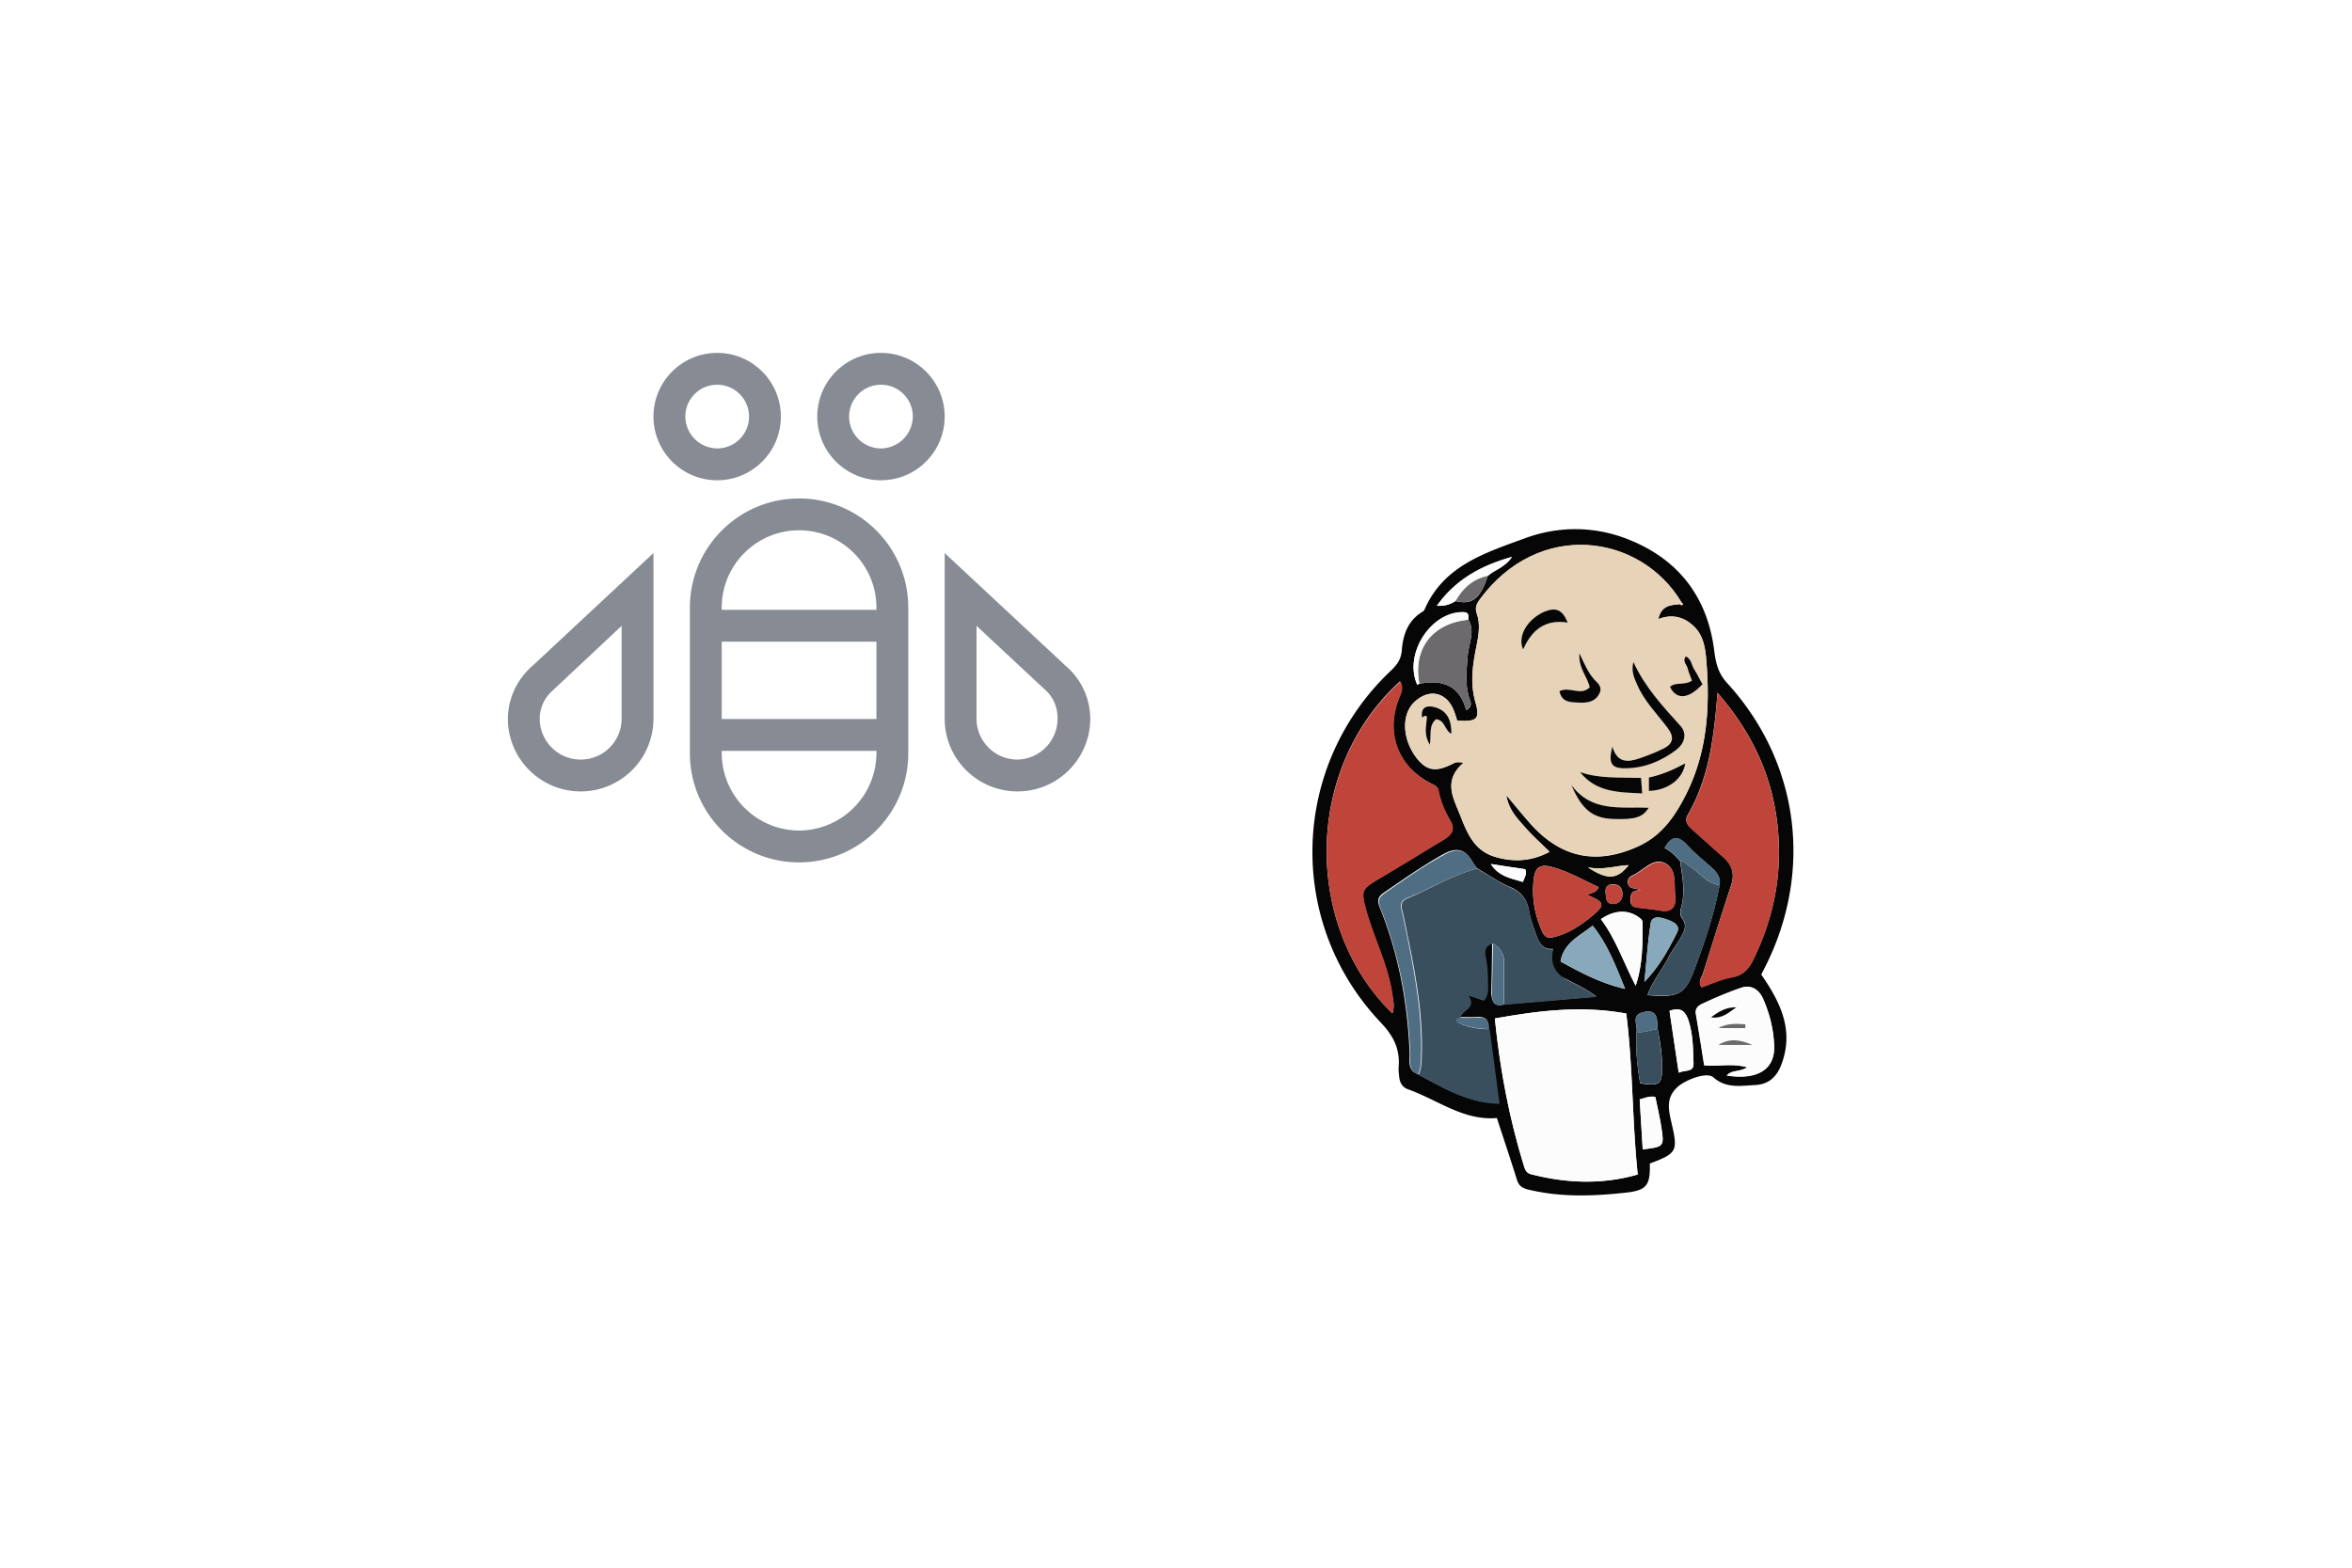 <svg xmlns="http://www.w3.org/2000/svg" xmlns:xlink="http://www.w3.org/1999/xlink" viewBox="0 0 600 400"><defs><filter id="b" width="334" height="329" x="1188.917" y="-290.549" filterUnits="userSpaceOnUse"><feOffset dx="19.517" dy="19.517"/><feGaussianBlur result="blur" stdDeviation="19.517"/><feFlood flood-color="#000" flood-opacity=".5"/><feComposite in2="blur" operator="in"/><feComposite in="SourceGraphic"/></filter><filter id="d" width="335" height="329" x="995.917" y="-335.509" filterUnits="userSpaceOnUse"><feOffset dx="19.517" dy="19.517"/><feGaussianBlur result="blur1" stdDeviation="19.517"/><feFlood flood-color="#000" flood-opacity=".5"/><feComposite in2="blur1" operator="in"/><feComposite in="SourceGraphic"/></filter><filter id="k" width="335" height="329" x="-469.799" y="-502.972" filterUnits="userSpaceOnUse"><feOffset dx="19.517" dy="19.517"/><feGaussianBlur result="blur2" stdDeviation="19.517"/><feFlood flood-color="#000" flood-opacity=".5"/><feComposite in2="blur2" operator="in"/><feComposite in="SourceGraphic"/></filter><filter id="l" width="335" height="329" x="344.884" y="-495.065" filterUnits="userSpaceOnUse"><feOffset dx="19.517" dy="19.517"/><feGaussianBlur result="blur3" stdDeviation="19.517"/><feFlood flood-color="#000" flood-opacity=".5"/><feComposite in2="blur3" operator="in"/><feComposite in="SourceGraphic"/></filter><filter id="m" width="334" height="329" x="439.526" y="618.608" filterUnits="userSpaceOnUse"><feOffset dx="19.517" dy="19.517"/><feGaussianBlur result="blur4" stdDeviation="19.517"/><feFlood flood-color="#000" flood-opacity=".5"/><feComposite in2="blur4" operator="in"/><feComposite in="SourceGraphic"/></filter><filter id="n" width="335" height="329" x="78.858" y="-507.095" filterUnits="userSpaceOnUse"><feOffset dx="19.517" dy="19.517"/><feGaussianBlur result="blur5" stdDeviation="19.517"/><feFlood flood-color="#000" flood-opacity=".5"/><feComposite in2="blur5" operator="in"/><feComposite in="SourceGraphic"/></filter><filter id="o" width="335" height="329" x="-187.554" y="-507.095" filterUnits="userSpaceOnUse"><feOffset dx="19.517" dy="19.517"/><feGaussianBlur result="blur6" stdDeviation="19.517"/><feFlood flood-color="#000" flood-opacity=".5"/><feComposite in2="blur6" operator="in"/><feComposite in="SourceGraphic"/></filter><filter id="p" width="334" height="329" x="-480.326" y="-762.736" filterUnits="userSpaceOnUse"><feOffset dx="19.517" dy="19.517"/><feGaussianBlur result="blur7" stdDeviation="19.517"/><feFlood flood-color="#000" flood-opacity=".5"/><feComposite in2="blur7" operator="in"/><feComposite in="SourceGraphic"/></filter><filter id="r" width="335" height="329" x="-200.551" y="-772.551" filterUnits="userSpaceOnUse"><feOffset dx="19.517" dy="19.517"/><feGaussianBlur result="blur8" stdDeviation="19.517"/><feFlood flood-color="#000" flood-opacity=".5"/><feComposite in2="blur8" operator="in"/><feComposite in="SourceGraphic"/></filter><filter id="s" width="331" height="331" x="916.558" y="-868.763" filterUnits="userSpaceOnUse"><feOffset dx="20" dy="20"/><feGaussianBlur result="blur9" stdDeviation="20"/><feFlood flood-color="#000" flood-opacity=".5"/><feComposite in2="blur9" operator="in"/><feComposite in="SourceGraphic"/></filter><filter id="t" width="335" height="329" x="79.915" y="-768.172" filterUnits="userSpaceOnUse"><feOffset dx="19.517" dy="19.517"/><feGaussianBlur result="blur10" stdDeviation="19.517"/><feFlood flood-color="#000" flood-opacity=".5"/><feComposite in2="blur10" operator="in"/><feComposite in="SourceGraphic"/></filter><filter id="u" width="334" height="329" x="345.449" y="-760.551" filterUnits="userSpaceOnUse"><feOffset dx="19.517" dy="19.517"/><feGaussianBlur result="blur11" stdDeviation="19.517"/><feFlood flood-color="#000" flood-opacity=".5"/><feComposite in2="blur11" operator="in"/><feComposite in="SourceGraphic"/></filter><filter id="v" width="334" height="329" x="803.917" y="-380.469" filterUnits="userSpaceOnUse"><feOffset dx="19.517" dy="19.517"/><feGaussianBlur result="blur12" stdDeviation="19.517"/><feFlood flood-color="#000" flood-opacity=".5"/><feComposite in2="blur12" operator="in"/><feComposite in="SourceGraphic"/></filter><filter id="w" width="335" height="329" x="248.449" y="75.449" filterUnits="userSpaceOnUse"><feOffset dx="19.517" dy="19.517"/><feGaussianBlur result="blur13" stdDeviation="19.517"/><feFlood flood-color="#000" flood-opacity=".5"/><feComposite in2="blur13" operator="in"/><feComposite in="SourceGraphic"/></filter><filter id="x" width="335" height="329" x="56.449" y="10.449" filterUnits="userSpaceOnUse"><feOffset dx="19.517" dy="19.517"/><feGaussianBlur result="blur14" stdDeviation="19.517"/><feFlood flood-color="#000" flood-opacity=".5"/><feComposite in2="blur14" operator="in"/><feComposite in="SourceGraphic"/></filter><linearGradient id="c" x1="1368.499" x2="1493.969" y1="377.602" y2="501.326" gradientTransform="matrix(1 0 0 -1 -96 294)" gradientUnits="userSpaceOnUse"><stop offset="0" stop-color="#f0973e"/><stop offset=".43" stop-color="#ea332f"/><stop offset=".99" stop-color="#d238f5"/></linearGradient><linearGradient id="h" x1="1287.27" x2="1190.739" y1="542.827" y2="445.67" gradientTransform="matrix(1 0 0 -1 -96 294)" gradientUnits="userSpaceOnUse"><stop offset="0" stop-color="#6d55a4"/><stop offset="1" stop-color="#6d55a4"/></linearGradient><linearGradient id="i" x1="1192.028" x2="1282.757" y1="531.06" y2="429.499" gradientTransform="matrix(1 0 0 -1 -96 294)" gradientUnits="userSpaceOnUse"><stop offset="0" stop-color="#a582db"/><stop offset="1" stop-color="#9274cd"/></linearGradient><linearGradient id="j" x1="1286.972" x2="1286.972" y1="551.679" y2="420.961" gradientTransform="matrix(1 0 0 -1 -96 294)" gradientUnits="userSpaceOnUse"><stop offset="0" stop-color="#cba0f8"/><stop offset="1" stop-color="#b891ea"/></linearGradient><linearGradient id="a" x1="-300.467" x2="-327.138" y1="-453.823" y2="-426.318" gradientTransform="translate(0 -198)" gradientUnits="userSpaceOnUse"><stop offset=".18" stop-color="#1b52ca"/><stop offset="1" stop-color="#3482f6"/></linearGradient><linearGradient xlink:href="#a" id="q" x1="-329.822" x2="-360.663" y1="-422.513" y2="-392.506"/><clipPath id="e"><path fill="none" d="M1078.468-255.958h130v130h-130z"/></clipPath><clipPath id="f"><path fill="none" d="M1078.468-255.958h130v130h-130z"/></clipPath><mask id="g" width="130" height="129.999" x="1078.468" y="-255.958" maskUnits="userSpaceOnUse"><g fill="#fff"><path d="m1102.301-146-21.665-16.25a5.357 5.357 0 0 1-2.167-4.333v-48.75a5.37 5.37 0 0 1 2.167-4.333l21.665-16.25a4.904 4.904 0 0 0-1.489 4.333v81.25a4.901 4.901 0 0 0 1.489 4.333Z"/><path d="M1206.057-233.397a5.452 5.452 0 0 0-3.007-.894 5.25 5.25 0 0 0-3.737 1.515l-.378.38-43.225 41.438-23.916 22.939-22.126 21.206-.38.38a5.255 5.255 0 0 1-3.737 1.517 5.44 5.44 0 0 1-3.25-1.084l-21.665-16.25a5.411 5.411 0 0 0 7.366-.813l24.05-27.922 19.744-22.912 34.586-40.166a5.332 5.332 0 0 1 4.088-1.895 5.44 5.44 0 0 1 3.006.894l32.582 21.667Z"/><path d="m1206.057-148.519-32.5 21.667a5.487 5.487 0 0 1-7.122-.975l-34.641-40.192-19.744-22.966-24.05-27.897a5.442 5.442 0 0 0-7.366-.783l21.665-16.25a5.447 5.447 0 0 1 3.25-1.085 5.237 5.237 0 0 1 3.737 1.518l.38.38 22.126 21.206 23.916 22.939 43.225 41.438.378.379a5.258 5.258 0 0 0 3.737 1.515 5.438 5.438 0 0 0 3.007-.894Z"/><path d="M1208.469-228.876v75.835a5.432 5.432 0 0 1-2.411 4.521l-32.5 21.667a5.435 5.435 0 0 0 2.411-4.524v-119.165a5.481 5.481 0 0 0-2.492-4.524l32.582 21.667a5.462 5.462 0 0 1 2.411 4.522Z"/></g></mask></defs><path d="M1266.225-250.998h139.103c21.09 0 38.141 17.051 38.141 38.141v133.718c0 21.09-17.051 38.141-38.141 38.141h-139.103c-21.09 0-38.141-17.051-38.141-38.141v-133.718c0-21.09 17.051-38.141 38.141-38.141Z" filter="url(#b)"/><path fill="url(#c)" d="m1312.091-203.564-33.881 33.881a25.394 25.394 0 0 0-7.434 17.956v60.572c0 5.606 4.55 10.156 10.156 10.156h60.572a25.432 25.432 0 0 0 17.956-7.434l33.881-33.881a25.399 25.399 0 0 0 7.434-17.956v-60.572c0-5.606-4.55-10.156-10.156-10.156h-60.572a25.432 25.432 0 0 0-17.956 7.434Z"/><path d="M1368.276-178.498h-81.25v81.25h81.25v-81.25Z"/><path fill="#fff" d="M1331.713-115.53h-34.531v8.125h34.531v-8.125Z"/><path fill="#fff" d="M1073.917-295.958h139.103c21.09 0 38.141 17.051 38.141 38.141v133.718c0 21.09-17.051 38.141-38.141 38.141h-139.103c-21.09 0-38.141-17.051-38.141-38.141v-133.718c0-21.09 17.051-38.141 38.141-38.141Z" filter="url(#d)"/><g clip-path="url(#e)"><g clip-path="url(#f)" mask="url(#g)"><path fill="#5a4689" d="m1102.301-146-21.665-16.25a5.366 5.366 0 0 1-2.167-4.333v-48.75a5.37 5.37 0 0 1 2.167-4.333l21.665-16.25a4.904 4.904 0 0 0-1.489 4.333v81.25a4.901 4.901 0 0 0 1.489 4.333Z"/><path fill="url(#h)" d="M1206.056-233.397a5.448 5.448 0 0 0-3.006-.894 5.259 5.259 0 0 0-3.737 1.515l-.378.38-23.023 22.074-20.202 19.364-23.916 22.939-22.126 21.206-.38.38a5.255 5.255 0 0 1-3.737 1.517 5.44 5.44 0 0 1-3.25-1.084l-21.665-16.25a5.411 5.411 0 0 0 7.366-.813l12.135-14.082 11.915-13.839 19.744-22.913 34.586-40.166a5.335 5.335 0 0 1 4.089-1.895 5.446 5.446 0 0 1 3.007.894l32.581 21.667Z"/><path fill="url(#i)" d="m1206.056-148.519-32.5 21.668a5.484 5.484 0 0 1-7.122-.976l-34.641-40.192-19.744-22.966-11.915-13.813-12.135-14.085a5.446 5.446 0 0 0-7.366-.785l21.665-16.25a5.447 5.447 0 0 1 3.25-1.085 5.237 5.237 0 0 1 3.737 1.518l.38.38 22.126 21.206 23.916 22.939 20.231 19.393 22.994 22.045.378.38a5.261 5.261 0 0 0 3.737 1.514 5.432 5.432 0 0 0 3.006-.894Z"/><path fill="url(#j)" d="M1208.469-228.876v75.835a5.44 5.44 0 0 1-2.411 4.522l-32.501 21.667a5.43 5.43 0 0 0 2.411-4.524v-119.165a5.481 5.481 0 0 0-2.492-4.524l32.582 21.667a5.471 5.471 0 0 1 2.411 4.522Z"/></g></g><path fill="#071e34" d="M-391.8-463.421h139.103c21.09 0 38.141 17.051 38.141 38.141v133.718c0 21.09-17.051 38.141-38.141 38.141H-391.8c-21.09 0-38.141-17.051-38.141-38.141V-425.28c0-21.09 17.051-38.141 38.141-38.141Z" filter="url(#k)"/><path fill="#55a6f7" d="M-381.479-316.152v-92.346c0-.628.269-.987.897-.987 1.526 0 2.962 0 5.026-.09 2.154-.09 4.397-.09 6.821-.179s5.026-.09 7.808-.179 5.474-.09 8.167-.09c7.359 0 13.462.897 18.487 2.782a32.055 32.055 0 0 1 12.026 7.359 28.575 28.575 0 0 1 6.551 10.231c1.346 3.769 2.064 7.628 2.064 11.667 0 7.718-1.795 14.09-5.385 19.115-3.59 5.026-8.615 8.795-14.449 10.949-6.103 2.244-12.833 3.051-20.192 3.051-2.154 0-3.59 0-4.487-.09s-2.154-.09-3.859-.09v28.808c.09.628-.359 1.167-.987 1.256h-17.41c-.718 0-1.077-.359-1.077-1.167Zm19.564-76.012v30.154c1.256.09 2.423.179 3.5.179h4.756c3.5 0 7-.538 10.321-1.615 2.872-.808 5.385-2.513 7.359-4.756 1.885-2.244 2.782-5.295 2.782-9.244a14.767 14.767 0 0 0-2.064-7.987c-1.526-2.333-3.679-4.128-6.282-5.115-3.321-1.346-6.91-1.885-10.59-1.795-2.333 0-4.397 0-6.103.09-1.795-.09-3.051 0-3.679.09Zm104.282 24.679c-2.692-1.436-5.564-2.423-8.615-3.051-3.321-.718-6.641-1.167-10.051-1.167-1.795-.09-3.679.179-5.385.628-1.167.269-2.154.897-2.782 1.795-.449.718-.718 1.615-.718 2.423s.359 1.615.897 2.333c.808.987 1.885 1.795 3.051 2.423a82.225 82.225 0 0 0 6.372 2.962c4.846 1.615 9.513 3.859 13.821 6.551 2.962 1.885 5.385 4.397 7.09 7.449a19.37 19.37 0 0 1 2.064 9.244c.09 4.218-1.167 8.436-3.5 11.936a22.487 22.487 0 0 1-10.051 7.987c-4.397 1.885-9.782 2.872-16.244 2.872-4.128 0-8.167-.359-12.205-1.167a36.193 36.193 0 0 1-9.154-2.872c-.628-.359-1.077-.987-.987-1.705v-15.615c0-.269.09-.628.359-.808s.538-.09.808.09c3.5 2.064 7.179 3.5 11.128 4.397 3.41.897 7 1.346 10.59 1.346 3.41 0 5.833-.449 7.449-1.256 1.436-.628 2.423-2.154 2.423-3.769 0-1.256-.718-2.423-2.154-3.59s-4.397-2.513-8.795-4.218a54.875 54.875 0 0 1-12.744-6.462 23.247 23.247 0 0 1-6.821-7.628c-1.436-2.872-2.154-6.013-2.064-9.154 0-3.859 1.077-7.538 3.051-10.859 2.244-3.59 5.564-6.462 9.423-8.256 4.218-2.154 9.513-3.141 15.885-3.141 3.679 0 7.449.269 11.128.808a31.59 31.59 0 0 1 7.718 2.064c.359.09.718.449.897.808.09.359.179.718.179 1.077v14.628c0 .359-.179.718-.449.897-.808.179-1.256.179-1.615 0Z"/><path fill="#fff" d="M422.756-455.434h139.103c21.09 0 38.141 17.051 38.141 38.141v133.718c0 21.09-17.051 38.141-38.141 38.141H422.756c-21.09 0-38.141-17.051-38.141-38.141v-133.718c0-21.09 17.051-38.141 38.141-38.141Z" filter="url(#l)"/><path fill="#99d650" d="M548.023-342.02c5.659-.435 10.229 3.265 10.664 8.923.435 5.876-3.7 10.664-9.359 11.1-5.441.435-10.229-3.7-10.664-9.141-.435-5.876 3.482-10.229 9.359-10.882Z"/><path fill="#5bbff8" d="M479.249-295.663c0-5.659 4.353-10.012 9.576-10.012s10.229 4.788 10.229 10.229c0 5.223-4.353 9.794-9.359 10.012-6.312 0-10.447-3.918-10.447-10.229Z"/><path fill="#f6cb49" d="M494.701-359.214c-.871.435-1.306-.218-1.523-.871-8.053-15.017-5.659-33.952 8.488-45.269 3.7-3.047 10.664-3.7 13.711-.653 1.306 1.088 1.523 2.394 1.741 3.918.435 3.265 1.088 6.529 3.265 9.141 2.394 2.829 5.441 3.918 8.923 3.7 3.047 0 6.094-.435 8.053 3.047 1.088 1.959.653 9.576-1.088 11.1-.871.653-1.523.218-2.176 0-5.006-1.959-10.229-1.959-15.453-1.088-1.741.218-2.612-.218-2.612-2.176-.218-3.265-.871-6.312-2.612-9.141-3.265-5.876-9.359-6.094-13.276-.653-3.265 4.353-4.135 9.576-5.006 14.8-.871 4.57-.653 9.359-.435 14.147 0 0-.218 0 0 0Z"/><path fill="#99d650" d="M500.142-355.949c-.435-.653-.218-1.306.435-1.741 12.406-11.317 30.905-13.494 45.269-2.394 3.7 3.047 6.094 9.359 4.135 13.058-.871 1.523-1.959 2.176-3.265 2.612-3.047 1.306-5.876 2.612-7.835 5.441-1.959 2.829-2.394 6.094-1.523 9.576.653 2.829 1.741 5.876-1.088 8.488-1.523 1.523-8.923 2.829-10.882 1.523-.871-.653-.653-1.306-.435-2.176.653-5.441-.653-10.447-2.612-15.235-.653-1.741-.435-2.612 1.306-3.047 3.047-.871 5.876-2.394 8.053-4.57 4.788-4.57 3.7-10.447-2.612-13.058-5.006-2.176-10.229-1.741-15.235-1.306-4.788.218-9.359 1.523-13.711 2.829Z"/><path fill="#5bbff8" d="M497.313-350.291c.653-.653 1.088-.435 1.741 0 14.364 8.706 21.764 25.899 15.235 42.658-1.741 4.353-7.4 8.706-11.535 7.617-1.741-.435-2.612-1.306-3.482-2.394-1.959-2.612-4.135-5.006-7.4-6.094-3.482-1.088-6.529-.435-9.576 1.306-2.612 1.523-5.223 3.482-8.488 1.523-1.959-1.088-5.223-7.835-4.57-10.012.435-.871 1.306-.871 2.176-.871 5.441-.871 9.794-3.482 13.929-6.965 1.306-1.088 2.394-1.088 3.482.435 1.741 2.612 3.918 4.788 6.747 6.312 5.659 3.265 11.1.435 11.753-6.094.653-5.441-1.306-10.229-3.047-15.017-1.959-4.353-4.353-8.488-6.965-12.406Z"/><path fill="#286ad2" d="M490.348-348.985c-.871 4.353-2.829 8.488-5.441 12.188-7.835 11.753-19.152 16.541-33.081 15.235-5.006-.435-9.141-4.57-9.576-8.706-.218-1.741.218-3.047 1.306-4.353 1.523-1.959 2.829-3.7 3.482-6.094 1.306-4.788-.435-8.706-3.918-12.188-4.788-4.788-4.135-9.141 1.523-12.623.653-.435 1.523-.871 2.394-1.306 1.306-.653 2.394-.653 2.829.871 1.959 5.006 5.876 8.706 10.229 11.753 1.523 1.306 1.523 2.176.218 3.7-2.612 2.829-4.135 6.312-4.353 10.229-.435 4.788 2.394 7.835 7.182 7.835 3.047 0 5.876-1.088 8.488-2.394 6.747-3.482 11.97-8.488 16.976-13.711.653-.218.871-.653 1.741-.435Z"/><path fill="#eb5551" d="M454.655-394.69c.435 0 1.523.218 2.612.435 8.053 1.523 13.058-1.306 15.67-8.923 1.741-5.006 5.441-6.529 10.229-3.918.218 0 .218.218.435.218 5.006 2.829 5.006 3.265 1.959 7.617-2.612 3.482-3.918 7.4-4.57 11.535-.435 2.394-1.306 2.829-3.482 1.959-3.482-1.306-7.182-1.306-10.882 0-4.135 1.306-5.876 5.006-4.57 9.141 1.741 5.441 6.529 7.835 10.664 10.664 4.135 2.829 8.923 4.353 13.494 6.312.653.218 1.741.218 1.523 1.306-.218.653-1.088.653-1.959.653-9.794.435-19.152-1.088-26.77-7.617-7.182-5.876-12.406-13.058-11.535-23.07.653-3.265 3.047-5.659 7.182-6.312Z"/><path fill="#286ad2" d="M436.808-333.532c-5.223.653-10.447-3.7-10.882-9.141-.435-5.223 3.918-10.447 8.923-10.882 5.659-.653 10.882 3.265 11.317 8.488.218 5.006-3.047 11.1-9.359 11.535Z"/><path fill="#f6cb49" d="M528.218-411.013c5.441-.435 10.664 3.918 11.1 9.359.435 5.223-3.918 10.229-9.141 10.664-5.659.435-10.664-3.7-11.1-9.141-.435-5.441 3.482-10.447 9.141-10.882Z"/><path fill="#eb5551" d="M471.413-406.878c.653 5.659-3.265 10.447-9.141 11.317-5.006.653-10.229-3.482-10.882-8.27-.653-6.312 2.829-10.882 8.706-11.535 5.441-.653 10.664 3.482 11.317 8.488Z"/><path fill="#fff" d="M516.804 658.293h139.103c21.09 0 38.141 17.051 38.141 38.141v133.718c0 21.09-17.051 38.141-38.141 38.141H516.804c-21.09 0-38.141-17.051-38.141-38.141V696.434c0-21.09 17.051-38.141 38.141-38.141Z" filter="url(#m)"/><path fill="#99d650" d="M642.071 771.707c5.659-.435 10.229 3.265 10.664 8.923.435 5.876-3.7 10.664-9.359 11.1-5.441.435-10.229-3.7-10.664-9.141-.435-5.876 3.482-10.229 9.359-10.882Z" data-name="path22"/><path fill="#5bbff8" d="M573.296 818.064c0-5.659 4.353-10.012 9.576-10.012s10.229 4.788 10.229 10.229c0 5.223-4.353 9.794-9.359 10.012-6.312 0-10.447-3.918-10.447-10.229Z" data-name="path24"/><path fill="#f6cb49" d="M588.749 754.513c-.871.435-1.306-.218-1.523-.871-8.053-15.017-5.659-33.952 8.488-45.269 3.7-3.047 10.664-3.7 13.711-.653 1.306 1.088 1.523 2.394 1.741 3.918.435 3.265 1.088 6.529 3.265 9.141 2.394 2.829 5.441 3.918 8.923 3.7 3.047 0 6.094-.435 8.053 3.047 1.088 1.959.653 9.576-1.088 11.1-.871.653-1.523.218-2.176 0-5.006-1.959-10.229-1.959-15.453-1.088-1.741.218-2.612-.218-2.612-2.176-.218-3.265-.871-6.312-2.612-9.141-3.265-5.876-9.359-6.094-13.276-.653-3.265 4.353-4.135 9.576-5.006 14.8-.871 4.57-.653 9.359-.435 14.147 0 0-.218 0 0 0Z" data-name="path26"/><path fill="#99d650" d="M594.19 757.777c-.435-.653-.218-1.306.435-1.741 12.406-11.317 30.905-13.494 45.269-2.394 3.7 3.047 6.094 9.359 4.135 13.058-.871 1.523-1.959 2.176-3.265 2.612-3.047 1.306-5.876 2.612-7.835 5.441-1.959 2.829-2.394 6.094-1.523 9.576.653 2.829 1.741 5.876-1.088 8.488-1.523 1.523-8.923 2.829-10.882 1.523-.871-.653-.653-1.306-.435-2.176.653-5.441-.653-10.447-2.612-15.235-.653-1.741-.435-2.612 1.306-3.047 3.047-.871 5.876-2.394 8.053-4.57 4.788-4.57 3.7-10.447-2.612-13.058-5.006-2.176-10.229-1.741-15.235-1.306-4.788.218-9.359 1.523-13.711 2.829Z" data-name="path28"/><path fill="#5bbff8" d="M591.36 763.436c.653-.653 1.088-.435 1.741 0 14.364 8.706 21.764 25.899 15.235 42.658-1.741 4.353-7.4 8.706-11.535 7.617-1.741-.435-2.612-1.306-3.482-2.394-1.959-2.612-4.135-5.006-7.4-6.094-3.482-1.088-6.529-.435-9.576 1.306-2.612 1.523-5.223 3.482-8.488 1.523-1.959-1.088-5.223-7.835-4.57-10.012.435-.871 1.306-.871 2.176-.871 5.441-.871 9.794-3.482 13.929-6.965 1.306-1.088 2.394-1.088 3.482.435 1.741 2.612 3.918 4.788 6.747 6.312 5.659 3.265 11.1.435 11.753-6.094.653-5.441-1.306-10.229-3.047-15.017-1.959-4.353-4.353-8.488-6.965-12.406Z" data-name="path30"/><path fill="#286ad2" d="M584.396 764.742c-.871 4.353-2.829 8.488-5.441 12.188-7.835 11.753-19.152 16.541-33.081 15.235-5.006-.435-9.141-4.57-9.576-8.706-.218-1.741.218-3.047 1.306-4.353 1.523-1.959 2.829-3.7 3.482-6.094 1.306-4.788-.435-8.706-3.918-12.188-4.788-4.788-4.135-9.141 1.523-12.623.653-.435 1.523-.871 2.394-1.306 1.306-.653 2.394-.653 2.829.871 1.959 5.006 5.876 8.706 10.229 11.753 1.523 1.306 1.523 2.176.218 3.7-2.612 2.829-4.135 6.312-4.353 10.229-.435 4.788 2.394 7.835 7.182 7.835 3.047 0 5.876-1.088 8.488-2.394 6.747-3.482 11.97-8.488 16.976-13.711.653-.218.871-.653 1.741-.435Z" data-name="path32"/><path fill="#eb5551" d="M548.703 719.037c.435 0 1.523.218 2.612.435 8.053 1.523 13.058-1.306 15.67-8.923 1.741-5.006 5.441-6.529 10.229-3.918.218 0 .218.218.435.218 5.006 2.829 5.006 3.265 1.959 7.617-2.612 3.482-3.918 7.4-4.57 11.535-.435 2.394-1.306 2.829-3.482 1.959-3.482-1.306-7.182-1.306-10.882 0-4.135 1.306-5.876 5.006-4.57 9.141 1.741 5.441 6.529 7.835 10.664 10.664 4.135 2.829 8.923 4.353 13.494 6.312.653.218 1.741.218 1.523 1.306-.218.653-1.088.653-1.959.653-9.794.435-19.152-1.088-26.77-7.617-7.182-5.876-12.406-13.058-11.535-23.07.653-3.265 3.047-5.659 7.182-6.312Z" data-name="path34"/><path fill="#286ad2" d="M530.856 780.195c-5.223.653-10.447-3.7-10.882-9.141-.435-5.223 3.918-10.447 8.923-10.882 5.659-.653 10.882 3.265 11.317 8.488.218 5.006-3.047 11.1-9.359 11.535Z" data-name="path36"/><path fill="#f6cb49" d="M622.265 702.714c5.441-.435 10.664 3.918 11.1 9.359.435 5.223-3.918 10.229-9.141 10.664-5.659.435-10.664-3.7-11.1-9.141-.435-5.441 3.482-10.447 9.141-10.882Z" data-name="path38"/><path fill="#eb5551" d="M565.461 706.849c.653 5.659-3.265 10.447-9.141 11.317-5.006.653-10.229-3.482-10.882-8.27-.653-6.312 2.829-10.882 8.706-11.535 5.441-.653 10.664 3.482 11.317 8.488Z" data-name="path40"/><path fill="#fff" d="M156.858-467.504h139.103c21.09 0 38.141 17.051 38.141 38.141v133.718c0 21.09-17.051 38.141-38.141 38.141H156.858c-21.09 0-38.141-17.051-38.141-38.141v-133.718c0-21.09 17.051-38.141 38.141-38.141Z" filter="url(#n)"/><g fill-rule="evenodd"><path fill="#36c5f0" d="M209.108-427.504c-7.172.005-12.976 5.825-12.971 12.997-.005 7.172 5.804 12.992 12.976 12.997h12.976v-12.992c.005-7.172-5.804-12.992-12.981-13.003q.005 0 0 0m0 34.667h-34.592c-7.172.005-12.981 5.825-12.976 12.997-.011 7.172 5.799 12.992 12.971 13.003h34.598c7.172-.005 12.981-5.825 12.976-12.997.005-7.177-5.804-12.997-12.976-13.003Z"/><path fill="#2eb67d" d="M291.279-379.84c.005-7.172-5.804-12.992-12.976-12.997-7.172.005-12.981 5.825-12.976 12.997v13.003h12.976c7.172-.005 12.981-5.825 12.976-13.003Zm-34.597 0v-34.667c.005-7.167-5.799-12.987-12.971-12.997-7.172.005-12.981 5.825-12.976 12.997v34.667c-.011 7.172 5.799 12.992 12.971 13.003 7.172-.005 12.981-5.825 12.976-13.003Z"/><path fill="#ecb22e" d="M243.706-297.504c7.172-.005 12.981-5.825 12.976-12.997.005-7.172-5.804-12.992-12.976-12.997H230.73v12.997c-.005 7.167 5.804 12.987 12.976 12.997Zm0-34.672h34.598c7.172-.005 12.981-5.825 12.976-12.997.011-7.172-5.799-12.992-12.971-13.003h-34.598c-7.172.005-12.981 5.825-12.976 12.997-.005 7.177 5.799 12.997 12.971 13.003Z"/><path fill="#e01e5a" d="M161.539-345.173c-.005 7.172 5.804 12.992 12.976 12.997 7.172-.005 12.981-5.825 12.976-12.997v-12.997h-12.976c-7.172.005-12.981 5.825-12.976 12.997Zm34.598 0v34.667c-.011 7.172 5.799 12.992 12.971 13.003 7.172-.005 12.981-5.825 12.976-12.997v-34.661c.011-7.172-5.799-12.992-12.971-13.003-7.177 0-12.981 5.82-12.976 12.992 0 0 0 .005 0 0"/></g><path fill="#fff" d="M-109.554-467.504H29.549c21.09 0 38.141 17.051 38.141 38.141v133.718c0 21.09-17.051 38.141-38.141 38.141h-139.103c-21.09 0-38.141-17.051-38.141-38.141v-133.718c0-21.09 17.051-38.141 38.141-38.141Z" filter="url(#o)"/><path fill="#df5c31" d="M-43.221-365.733h-61.771v-61.771h61.771v61.771Z"/><path fill="#91c849" d="M24.987-365.733h-61.776v-61.771h61.771v61.771h.005Z"/><path fill="#4babe8" d="M-43.221-297.504h-61.771v-61.771h61.771v61.771Z"/><path fill="#f1bc43" d="M24.987-297.504h-61.776v-61.771h61.771v61.771h.005Z"/><path fill="#fff" d="M-402.741-723.167h139.103c21.09 0 38.141 17.051 38.141 38.141v133.718c0 21.09-17.051 38.141-38.141 38.141h-139.103c-21.09 0-38.141-17.051-38.141-38.141v-133.718c0-21.09 17.051-38.141 38.141-38.141Z" filter="url(#p)"/><path fill="#3482f6" d="M-273.538-683.167h-62.734c0 15.593 12.692 28.285 28.285 28.285h11.604v11.06c0 15.593 12.692 28.285 28.285 28.285v-62.19c0-3.082-2.538-5.439-5.439-5.439Z"/><path fill="url(#a)" d="M-304.543-651.982h-62.734c0 15.593 12.692 28.285 28.285 28.285h11.604v11.241c0 15.593 12.692 28.285 28.285 28.285v-62.19c0-3.082-2.538-5.621-5.439-5.621Z"/><path fill="url(#q)" d="M-335.547-620.796h-62.734c0 15.593 12.692 28.285 28.285 28.285h11.423v11.06c0 15.593 12.692 28.285 28.285 28.285v-62.371c.181-2.72-2.357-5.258-5.258-5.258Z"/><path fill="#fff" d="M-122.465-733.404H16.637c21.09 0 38.141 17.051 38.141 38.141v133.718c0 21.09-17.051 38.141-38.141 38.141h-139.102c-21.09 0-38.141-17.051-38.141-38.141v-133.718c0-21.09 17.051-38.141 38.141-38.141Z" filter="url(#r)"/><path fill="#060606" d="M-28.2-551.542c.172 5.606-.858 6.864-6.178 7.436-8.351.915-16.646 1.201-24.883-.801-1.602-.4-2.402-1.03-2.86-2.574-1.602-5.148-3.318-10.239-5.091-15.673-8.466.744-15.101-4.633-22.652-7.322-1.316-.458-2.059-1.544-2.231-2.917-.114-.915-.229-1.888-.172-2.803.343-4.462-1.201-7.722-4.405-11.154-24.482-25.627-23.224-65.84 2.574-90.093 1.487-1.43 2.46-2.86 2.631-5.034.286-3.775 1.43-7.379 4.977-9.667.286-.172.686-.4.801-.686 4.862-11.326 15.673-14.587 25.798-18.305 8.466-3.089 17.504-3.032 25.913.229 12.813 4.977 20.421 14.529 22.194 28.372.4 3.146.972 5.892 3.375 8.466 18.419 20.192 21.966 48.164 9.496 72.647-.343.629-.629 1.258-.858 1.659 4.919 7.093 8.409 14.243 5.148 22.938-1.201 3.203-3.261 5.091-6.75 5.263-3.661.172-7.322.915-10.582-1.945-1.716-1.544-6.979.629-8.866 2.174-3.489 2.917-2.574 6.178-1.773 9.724 1.602 6.921 1.258 7.493-5.606 10.068Zm-49.537-143.52c4.176 1.087 6.407-.686 8.18-6.407 1.716-1.602 4.29-2.059 6.178-4.862-8.123 2.288-14.358 5.835-19.163 12.47 2.116.114 3.489-.4 4.805-1.201Zm51.539 109.198c-.114-2.517 0-5.32-3.89-4.233-2.917.801-1.144 3.318-1.487 5.034-.286 4.405.172 8.752.915 13.042 4.919.858 5.663.229 5.606-4.176 0-3.318-.515-6.521-1.144-9.667Zm-48.278-104.451c-.057-.915.286-1.83-1.258-1.888-8.351-.229-15.33 10.754-11.784 18.533.172-.114.343-.172.515-.286 5.892-1.144 10.296.4 11.955 6.75 1.43-.744 1.316-1.659.972-2.574-1.373-3.775-.858-7.493-.572-11.383.229-3.032 1.945-6.121.172-9.152Zm53.998 61.607c.572 4.061 1.43 8.065.172 12.184-.229.686-.114 1.83.286 2.345 1.487 1.888.572 3.489-.4 5.148-1.03 1.716-2.231 3.318-3.146 5.091-1.602 3.146-4.004 5.892-5.205 9.438 8.065.686 9.61-.229 12.07-6.864 2.574-6.921 4.919-13.9 6.292-21.165.343-1.83-.572-3.146-1.83-4.347-2.174-1.945-4.519-3.775-6.464-5.949-2.345-2.517-4.061-2.231-5.72.801 1.602.744 2.746 2.059 3.947 3.318Zm-44.903 36.552c7.837-.686 15.673-1.316 23.51-2.002-2.345-1.83-4.805-2.975-7.15-4.176-5.148-2.517-5.091-2.574-3.89-8.008-2.803.343-3.604-1.773-4.347-3.775-.686-1.888-1.373-3.775-1.716-5.72-.515-3.032-1.888-4.977-4.805-6.235-2.975-1.258-5.72-3.203-8.58-4.862-.4-.572-.801-1.144-1.201-1.773-1.773-3.032-3.89-3.604-7.207-1.83-5.377 2.975-10.354 6.521-15.387 9.953-1.43.972-1.602 2.059-.972 3.604 4.862 12.012 7.15 24.482 7.665 37.41.057 1.716-.629 4.176 1.945 5.148 6.407 3.375 12.642 7.322 20.65 7.436-.858-6.693-1.716-12.87-2.517-19.048.172-2.059-.686-3.032-2.86-2.917-1.487.114-3.032 0-4.519.057.229-2.116 4.29-2.288 2.059-5.72 1.773.629 2.86.972 3.89 1.316 1.03-1.144 1.144-2.402 1.087-3.718-.057-2.345 0-4.633-.515-6.979-.572-2.574 0-3.375 1.83-3.89-.057 4.29-.114 8.58-.229 12.87.172 2.231.801 3.547 3.261 2.86Zm44.846-102.106c.286.286.572.4.801 0 .057-.057-.229-.286-.4-.458-10.411-17.389-36.38-21.336-51.596-.515-.686.972-1.087 2.002-.629 3.318.972 2.746.515 5.549-.057 8.351-.915 4.748-1.659 9.381-.286 14.243 1.258 4.405.4 5.148-4.633 4.805-.229-.744-.458-1.544-.744-2.288-1.773-5.034-6.407-6.121-10.239-2.402-3.203 3.146-3.032 9.21.4 13.9 2.746 3.718 5.205 4.061 10.01 1.487.229-.114.572-.057.915-.114.458.057.915.057 1.316.114-5.377 4.576-2.631 9.095-.915 13.385 1.716 4.405 3.489 9.038 8.866 10.64 4.748 1.43 9.267 1.201 13.957-1.258-2.116-2.116-4.29-4.004-6.178-6.178-1.945-2.231-4.233-4.405-4.862-8.294 2.345 2.803 4.233 5.148 6.235 7.379 7.779 8.695 16.875 10.468 27.343 5.72 6.121-2.746 9.553-7.837 12.356-13.442 5.377-10.754 6.063-22.309 5.091-34.035-.286-3.375-.801-6.578-3.432-8.924-2.46-2.174-5.377-2.917-8.809-1.602.744-3.547 3.203-3.604 5.491-3.833ZM-31.289-548.74c-1.43-13.786-1.201-27.514-2.917-41.071-11.498-2.116-22.48-.686-33.52 1.258 1.316 13.042 3.718 25.569 7.493 37.868.286.915.686 1.602 1.773 1.888 9.038 2.288 18.019 2.689 27.171.057Zm-62.579-41.128c.629-1.83.172-3.318-.057-4.805-1.087-7.608-4.748-14.472-6.75-21.794-1.258-4.691-.972-5.205 3.089-7.608 5.663-3.318 11.269-6.807 16.875-10.182 1.83-1.087 2.917-2.517 1.659-4.633-1.43-2.46-2.574-4.977-3.089-7.837-.172-.972-.801-1.258-1.602-1.659-8.924-4.347-12.184-13.385-8.18-22.652.515-1.258.686-2.288 0-3.547-25.054 22.881-24.196 63.151-1.945 84.716Zm82.943-81.799c-.915 11.383-2.174 21.794-7.608 31.175-.915 1.544.057 2.688 1.144 3.661 2.631 2.345 5.205 4.691 7.894 7.036 2.231 2.002 3.032 4.233 2.059 7.207-2.46 7.436-4.805 14.93-7.15 22.423-.343 1.087-1.43 2.231-.4 3.604 2.574-.858 5.034-2.116 7.665-2.517 2.975-.515 4.405-2.174 5.606-4.691 4.176-8.58 6.464-17.561 6.464-27.114 0-15.216-5.034-28.544-15.673-40.785Zm7.608 95.585c-2.174 1.258-4.061.629-5.205 2.059 7.837 1.201 12.298-1.544 12.07-7.608-.172-4.119-1.144-8.123-2.803-11.898-1.03-2.345-2.975-3.775-5.663-2.86-3.203 1.087-6.349 2.402-9.381 3.833-1.03.458-2.402 1.03-2.116 2.803.744 4.347 1.43 8.695 2.116 13.099 3.432.458 6.921-.572 10.983.572Zm-37.925-45.991c-4.119-1.888-8.008-4.176-12.47-5.263-2.631-.629-3.775.572-4.061 2.975-.629 4.805.172 9.324 2.174 13.728.744 1.602 1.716 1.602 3.146 1.258 3.489-.915 6.407-2.803 9.152-5.034 3.833-3.089 3.718-3.775-.858-5.663.915-.629 2.288-.4 2.917-2.002Zm-9.724 18.992c5.148 2.803 10.182 5.549 16.474 6.979-2.46-6.006-4.462-11.383-8.294-16.131-3.375 2.688-7.379 4.347-8.18 9.152Zm20.535-18.191c-2.574-.114-2.689 1.144-2.689 2.574 0 1.716 1.144 1.773 2.345 1.888 1.716.229 3.489.4 5.205.686 3.146.572 4.119-1.201 3.833-3.775-.343-2.803.458-6.464-2.288-8.123-2.975-1.773-5.377 1.201-7.837 2.574-.858.458-2.059.801-1.945 2.174.172 1.945 1.773 1.258 3.375 2.002Zm-10.239 7.379c3.89 5.148 5.777 11.097 8.866 16.989 1.83-5.491 1.716-10.697 1.773-15.902 0-.458-.057-.801-.515-1.201-2.746-2.345-6.464-2.46-10.125.114Zm17.504 23.396c.744 5.205 1.544 10.354 2.345 15.788 1.659-.801 3.833-.057 3.775-2.345-.114-3.718-.114-7.436-1.316-11.097-.801-2.288-1.945-3.375-4.805-2.345Zm-6.407-7.379c3.947-4.119 6.178-8.351 8.294-12.527 1.087-2.116-1.316-2.975-2.86-3.489-1.316-.458-3.489-.972-3.833 1.087-.744 4.576-1.03 9.324-1.602 14.93Zm-1.201 29.974c.229 4.405.515 8.58.744 12.756 5.434-.686 5.491-.686 4.748-5.606-.4-2.631-1.03-5.263-1.544-7.779-1.373-.286-2.46.229-3.947.629Zm-29.802-55.486c.458-1.258 1.144-2.116.572-3.261a701.54 701.54 0 0 1-8.752-1.316c2.059 3.203 5.091 3.661 8.18 4.576Zm21.107 2.803c.172 1.258.057 2.803 1.888 2.803 1.487 0 2.402-1.03 2.402-2.517 0-1.373-.686-2.46-2.345-2.517-1.487 0-2.116.801-1.945 2.231Zm-4.519-6.521c5.091 3.318 7.436 3.089 10.411-.572-3.261.114-6.292 1.316-10.411.572Z"/><path fill="#e7d3b7" d="M-20.535-694.262c-2.345.229-4.748.286-5.491 3.775 3.432-1.316 6.349-.629 8.809 1.602 2.631 2.345 3.203 5.606 3.432 8.924.972 11.784.286 23.281-5.091 34.035-2.803 5.606-6.235 10.697-12.356 13.442-10.468 4.748-19.563 2.975-27.343-5.72-2.002-2.231-3.833-4.576-6.235-7.379.629 3.89 2.917 6.063 4.862 8.294 1.888 2.174 4.061 4.061 6.178 6.178-4.691 2.46-9.152 2.688-13.957 1.258-5.377-1.659-7.15-6.235-8.866-10.64-1.659-4.29-4.462-8.809.915-13.385-.458-.057-.915-.057-1.316-.114-.286.057-.629 0-.915.114-4.805 2.574-7.265 2.231-10.01-1.487-3.432-4.691-3.661-10.754-.4-13.9 3.833-3.661 8.409-2.574 10.239 2.402.286.744.515 1.544.744 2.288 5.034.343 5.949-.4 4.633-4.805-1.43-4.862-.686-9.553.286-14.243.572-2.803 1.03-5.606.057-8.351-.458-1.316-.057-2.345.629-3.318 15.159-20.822 41.185-16.932 51.596.515-.114.229-.229.343-.4.515Zm-65.897 28.887c1.716-1.201 1.316.172 1.201 1.03-.172 1.888-.458 3.775.858 5.892.4-2.574-.343-4.919 1.602-6.521 2.288.286 2.059 2.803 3.89 3.718.057-3.375-.972-5.835-4.119-6.75-2.002-.572-3.718-.229-3.375 2.574h-.172l.114.057Zm54.056-14.128c-.572 2.231.172 4.061.972 5.835 1.773 4.176 4.919 7.379 7.665 10.868 1.945 2.517 1.544 4.176-1.316 5.549-1.888.915-3.89 1.659-5.835 2.345-2.975 1.03-5.663 1.087-6.864-3.032-1.087 4.347-.172 5.606 3.375 5.549 4.862-.057 9.21-1.945 12.985-4.748 1.888-1.43 2.86-3.947.972-6.121-4.576-4.977-9.095-9.896-11.955-16.245Zm-15.845 31.346c2.689 6.349 5.434 8.466 10.582 8.695 5.606.286 7.665-.343 9.152-2.86-7.036-.286-14.587 1.258-19.735-5.835Zm17.79-1.773c-5.434-.172-10.582.286-15.559-1.487 4.119 5.148 9.896 5.148 15.845 5.434-.114-1.487-.229-2.517-.286-3.947Zm-15.73-31.804c-.229 3.833 2.174 6.063 2.689 8.695-2.402 2.288-5.148-.343-7.722.972.572 2.917 2.803 2.803 4.862 2.917 2.174.114 4.29-.114 5.377-2.402.515-1.144.057-2.116-.744-2.86-2.002-1.83-3.032-4.176-4.462-7.322Zm-2.975-7.837c-1.373-3.375-3.032-4.004-5.892-2.746-4.405 1.888-7.036 6.235-5.491 9.667 2.174-4.919 5.491-7.779 11.383-6.921Zm31.69 14.815c-1.945 1.316-4.119.172-5.606 1.659 1.659 3.375 4.748 3.146 8.294-.686-.629-1.201-1.201-2.46-2.002-3.604-.744-1.144-.744-2.86-2.288-3.489-.915 1.373.343 2.116.515 3.089.229.972.629 1.888 1.087 3.032Zm-10.983 28.144c4.919-.229 8.695-3.089 9.267-7.093-2.975 1.602-5.949 2.917-9.267 3.604v3.489Z"/><path fill="#394f5e" d="M-72.303-626.82c2.86 1.659 5.549 3.547 8.58 4.862 2.917 1.258 4.29 3.203 4.805 6.235.343 1.945.972 3.833 1.716 5.72.744 2.002 1.544 4.061 4.347 3.775q-1.258 5.491 3.89 8.008c2.402 1.201 4.805 2.288 7.15 4.176-7.837.686-15.673 1.316-23.51 2.002 0-3.375-.057-6.693 0-10.068.057-2.402-.686-4.29-2.803-5.549-1.83.515-2.402 1.373-1.83 3.89.515 2.345.458 4.633.515 6.979.057 1.316-.057 2.574-1.087 3.718-1.03-.343-2.116-.744-3.89-1.316 2.231 3.432-1.83 3.604-2.059 5.72-1.144.229-1.487.801-.229 1.373 2.402 1.087 4.977 1.487 7.665 1.487.801 6.178 1.659 12.413 2.517 19.048-8.008-.114-14.243-4.061-20.65-7.436.686-1.43.744-2.917.801-4.462.458-12.298-2.174-24.196-4.633-36.094-.343-1.544-1.258-3.489.801-4.347 5.892-2.517 11.555-6.006 17.904-7.722Z"/><path fill="#fcfcfc" d="M-31.289-548.74c-9.152 2.631-18.133 2.231-27.171-.057-1.087-.286-1.487-.972-1.773-1.888-3.833-12.241-6.178-24.768-7.493-37.868 11.097-2.002 22.08-3.375 33.52-1.258 1.716 13.557 1.487 27.285 2.917 41.071Z"/><path fill="#bf453b" d="M-93.868-589.868c-22.252-21.565-23.11-61.835 2.059-84.659.686 1.258.515 2.345 0 3.547-4.004 9.267-.744 18.247 8.18 22.652.801.4 1.43.686 1.602 1.659.515 2.803 1.659 5.377 3.089 7.837 1.201 2.116.172 3.489-1.659 4.633-5.663 3.375-11.212 6.864-16.875 10.182-4.061 2.402-4.405 2.917-3.089 7.608 2.002 7.322 5.663 14.186 6.75 21.794.114 1.43.572 2.86-.057 4.748Zm82.943-81.799c10.582 12.241 15.673 25.569 15.673 40.899 0 9.61-2.288 18.533-6.464 27.114-1.201 2.46-2.631 4.176-5.606 4.691-2.631.458-5.091 1.659-7.665 2.517-1.03-1.373.057-2.517.4-3.604a1024.465 1024.465 0 0 1 7.15-22.423c.972-2.975.172-5.263-2.059-7.207l-7.894-7.036c-1.087-.972-2.059-2.116-1.144-3.661 5.491-9.438 6.75-19.906 7.608-31.29Z"/><path fill="#fcfcfc" d="M-3.317-576.082c-4.061-1.144-7.551-.114-11.04-.515a895.72 895.72 0 0 0-2.116-13.099c-.286-1.773 1.087-2.288 2.116-2.803 3.089-1.373 6.178-2.688 9.381-3.833 2.689-.915 4.633.515 5.663 2.86 1.659 3.775 2.689 7.779 2.803 11.898.229 6.063-4.233 8.809-12.07 7.608 1.258-1.487 3.146-.858 5.263-2.116Zm1.258-5.72c-3.203-1.487-5.892-1.716-8.638 0h8.638Zm-1.773-4.29v-.972c-2.345-.172-4.691-.286-6.921.972h6.921Zm-8.752-2.746c2.86.458 4.347-1.144 6.464-2.574-2.689 0-4.405.972-6.464 2.574Z"/><path fill="#4f6e84" d="M-72.303-626.82c-6.407 1.716-12.012 5.205-18.076 7.665-2.002.858-1.144 2.803-.801 4.347 2.46 11.898 5.034 23.796 4.633 36.094-.057 1.544-.057 3.032-.801 4.462-2.574-.972-1.888-3.432-1.945-5.148-.515-12.928-2.803-25.398-7.665-37.41-.629-1.544-.458-2.631.972-3.604 5.034-3.489 9.953-7.036 15.387-9.953 3.318-1.83 5.377-1.258 7.207 1.83.286.572.686 1.144 1.087 1.716Z"/><path fill="#394f5e" d="M-10.353-622.587c-1.373 7.265-3.718 14.243-6.292 21.165-2.46 6.635-3.947 7.551-12.07 6.864 1.201-3.547 3.604-6.292 5.205-9.438.915-1.773 2.116-3.375 3.146-5.091.972-1.602 1.888-3.203.4-5.148-.4-.572-.515-1.659-.286-2.345 1.258-4.119.4-8.123-.172-12.184.915 0 1.373.801 2.059 1.201 2.689 1.487 4.519 4.633 8.008 4.977Z"/><path fill="#bf453b" d="M-41.242-622.073c-.629 1.602-2.002 1.373-2.917 2.002 4.576 1.83 4.691 2.574.858 5.663-2.746 2.231-5.663 4.176-9.152 5.034-1.43.343-2.402.343-3.146-1.258-2.002-4.405-2.803-8.924-2.174-13.728.343-2.402 1.487-3.604 4.061-2.975 4.462 1.087 8.351 3.375 12.47 5.263Z"/><path fill="#6c6a6c" d="M-74.476-690.315c1.773 3.032.057 6.121-.172 9.152-.286 3.89-.801 7.608.572 11.383.343.915.4 1.83-.972 2.574-1.659-6.349-6.063-7.894-11.955-6.75-1.659-8.981 3.261-15.445 12.527-16.36Z"/><path fill="#88a9bb" d="M-50.966-603.081c.801-4.805 4.805-6.407 8.18-9.152 3.833 4.748 5.835 10.125 8.294 16.131-6.349-1.43-11.326-4.176-16.474-6.979Z"/><path fill="#bf453b" d="M-30.431-621.272c-1.602-.801-3.203-.057-3.318-1.888-.114-1.43 1.087-1.716 1.945-2.174 2.46-1.373 4.919-4.347 7.837-2.574 2.746 1.602 1.945 5.263 2.288 8.123.286 2.574-.686 4.347-3.833 3.775-1.716-.343-3.489-.515-5.205-.686-1.201-.172-2.402-.229-2.345-1.888-.057-1.487.057-2.803 2.631-2.688Z"/><path fill="#fcfcfc" d="M-40.67-613.893c3.661-2.517 7.379-2.46 10.125-.114.458.4.515.744.515 1.201 0 5.205.057 10.411-1.773 15.902-3.089-5.892-5.034-11.841-8.866-16.989Z"/><path fill="#394f5e" d="M-26.198-585.864c.572 3.203 1.087 6.349 1.144 9.61.057 4.462-.686 5.034-5.606 4.176-.744-4.29-1.201-8.638-.915-13.042 1.888.286 3.604-.515 5.377-.744Z"/><path fill="#fcfcfc" d="M-23.166-590.497c2.86-1.03 4.004.114 4.805 2.345 1.201 3.604 1.201 7.379 1.316 11.097.057 2.345-2.116 1.544-3.775 2.345-.801-5.434-1.602-10.582-2.345-15.788Z"/><path fill="#88a9bb" d="M-29.573-597.876c.572-5.606.858-10.296 1.602-14.987.343-2.059 2.46-1.544 3.833-1.087 1.544.515 3.947 1.373 2.86 3.489-2.174 4.233-4.347 8.466-8.294 12.584Z"/><path fill="#fcfcfc" d="M-30.774-567.902c1.43-.4 2.517-.915 4.004-.629.515 2.574 1.144 5.148 1.544 7.779.744 4.919.686 4.919-4.748 5.606-.286-4.176-.515-8.351-.801-12.756Z"/><path fill="#4f6e84" d="M-10.353-622.587c-3.489-.343-5.263-3.489-8.065-4.977-.686-.343-1.087-1.201-2.059-1.201-1.201-1.258-2.345-2.574-3.947-3.318 1.659-3.032 3.375-3.318 5.72-.801 2.002 2.174 4.29 3.947 6.464 5.949 1.316 1.201 2.174 2.517 1.888 4.347Z"/><path fill="#fcfcfc" d="M-77.737-695.062c-1.316.801-2.688 1.373-4.748 1.201 4.748-6.635 11.04-10.182 19.163-12.47-1.888 2.803-4.462 3.261-6.178 4.862-3.833.744-6.407 3.146-8.237 6.407Zm3.261 4.747c-9.21.972-14.186 7.436-12.527 16.303-.172.114-.343.172-.515.286-3.547-7.779 3.432-18.705 11.784-18.533 1.544.057 1.201 1.03 1.258 1.945Z"/><path fill="#4f6e84" d="M-68.184-607.715c2.116 1.258 2.86 3.146 2.803 5.549-.057 3.318 0 6.693 0 10.068-2.46.686-3.089-.629-3.089-2.746.114-4.29.172-8.58.286-12.87Z"/><path fill="#fcfcfc" d="M-60.576-623.388c-3.089-.972-6.121-1.373-8.18-4.576 3.261.515 6.006.915 8.752 1.316.572 1.144-.114 2.002-.572 3.261Z"/><path fill="#6c6a6c" d="M-77.737-695.062c1.83-3.261 4.405-5.606 8.18-6.407-1.773 5.72-4.004 7.436-8.18 6.407Z"/><path fill="#4f6e84" d="M-26.198-585.864c-1.773.229-3.489 1.087-5.377.744.343-1.716-1.43-4.176 1.487-5.034 3.89-1.087 3.775 1.773 3.89 4.29Z"/><path fill="#bf453b" d="M-39.469-620.585c-.172-1.487.458-2.231 1.945-2.174 1.602.057 2.345 1.087 2.345 2.517s-.915 2.46-2.402 2.517c-1.83-.057-1.773-1.602-1.888-2.86Z"/><path fill="#4f6e84" d="M-69.214-585.864c-2.631 0-5.205-.458-7.665-1.487-1.258-.572-.915-1.087.229-1.373 1.487 0 3.032.057 4.519-.057 2.231-.172 3.032.858 2.917 2.917Z"/><path fill="#e7d3b7" d="M-43.988-627.106c4.119.744 7.15-.458 10.411-.572-2.975 3.661-5.32 3.89-10.411.572Zm23.911-67.613c.114.172.4.4.4.458-.286.343-.572.286-.801 0 .114-.172.229-.286.4-.458Z"/><path fill="#060606" d="M-32.376-679.503c2.86 6.292 7.436 11.269 11.955 16.245 1.945 2.116.915 4.691-.972 6.121-3.775 2.86-8.065 4.691-12.985 4.748-3.604.057-4.462-1.201-3.375-5.549 1.201 4.176 3.89 4.061 6.864 3.032 2.002-.686 3.947-1.43 5.835-2.345 2.86-1.316 3.261-3.032 1.316-5.549-2.689-3.547-5.892-6.75-7.665-10.868-.801-1.773-1.602-3.604-.972-5.835Zm-15.845 31.346c5.148 7.093 12.699 5.549 19.735 5.835-1.487 2.46-3.547 3.089-9.152 2.86-5.148-.229-7.894-2.345-10.582-8.695Zm17.79-1.773c.114 1.43.172 2.46.286 3.947-5.949-.286-11.726-.229-15.845-5.434 4.919 1.716 10.068 1.316 15.559 1.487Zm-15.73-31.804c1.487 3.146 2.46 5.491 4.405 7.322.801.744 1.316 1.716.744 2.86-1.087 2.288-3.203 2.517-5.377 2.402-2.059-.114-4.233 0-4.862-2.917 2.631-1.316 5.377 1.316 7.722-.972-.515-2.631-2.917-4.862-2.631-8.695Zm-2.975-7.837c-5.892-.915-9.21 2.002-11.383 6.864-1.544-3.432 1.144-7.779 5.491-9.667 2.917-1.144 4.519-.515 5.892 2.803Zm-37.181 24.196c-.343-2.803 1.373-3.146 3.375-2.574 3.146.915 4.176 3.432 4.119 6.75-1.773-.858-1.544-3.432-3.89-3.718-1.945 1.544-1.201 3.947-1.602 6.521-1.316-2.116-1.087-4.004-.858-5.892.057-.858.515-2.231-1.201-1.03l.057-.057Zm68.871-9.381c-.4-1.144-.858-2.116-1.087-3.089-.172-.972-1.43-1.716-.515-3.089 1.544.629 1.487 2.402 2.288 3.489.744 1.144 1.316 2.46 2.002 3.604-3.547 3.833-6.635 4.061-8.294.686 1.43-1.373 3.661-.286 5.606-1.602Zm-10.983 28.144v-3.432c3.318-.686 6.292-2.002 9.267-3.604-.572 3.947-4.347 6.864-9.267 7.036Z"/><path fill="#060606" d="m-86.432-665.375-.057-.057.172.057h-.114Z"/><path fill="#6c6a6c" d="M-2.059-581.802h-8.638c2.746-1.716 5.434-1.43 8.638 0Zm-1.773-4.29h-6.921c2.231-1.258 4.576-1.144 6.921-.972v.972Z"/><path fill="#060606" d="M-12.584-588.838c2.059-1.544 3.775-2.574 6.464-2.574-2.059 1.373-3.547 2.975-6.464 2.574Z"/><circle cx="1062.344" cy="-723.167" r="105" fill="#333" filter="url(#s)"/><path fill="#fff" d="M1096.504-775.808c-4.703-1.568-10.079-2.688-17.472-2.688-12.32 0-21.504 4.256-21.504 20.384v10.752h34.497v8.288c0 10.752-11.425 17.024-21.504 17.024h-12.993v80.641h-12.096c-9.633 0-18.144-7.392-18.144-17.92v-101.249c0-17.024 11.871-44.353 47.04-44.353 12.993 0 23.073 7.168 23.073 19.04v10.08h-.897Z"/><path fill="#333" d="M157.81-728.388h139.103c21.09 0 38.141 17.051 38.141 38.141v133.718c0 21.09-17.051 38.141-38.141 38.141H157.81c-21.09 0-38.141-17.051-38.141-38.141v-133.718c0-21.09 17.051-38.141 38.141-38.141Z" filter="url(#t)"/><path fill="#fff" d="M261.521-676.029c-4.703-1.568-10.079-2.688-17.472-2.688-12.32 0-21.504 4.256-21.504 20.384v10.752h34.497v8.288c0 10.752-11.425 17.024-21.504 17.024h-12.993v80.641h-12.096c-9.633 0-18.144-7.392-18.144-17.92v-101.249c0-17.024 11.871-44.353 47.04-44.353 12.993 0 23.073 7.168 23.073 19.04v10.08h-.897Z"/><path fill="#fff" d="M422.756-721.016h139.103c21.09 0 38.141 17.051 38.141 38.141v133.718c0 21.09-17.051 38.141-38.141 38.141H422.756c-21.09 0-38.141-17.051-38.141-38.141v-133.718c0-21.09 17.051-38.141 38.141-38.141Z" filter="url(#u)"/><path fill="#878c94" d="M492.308-643.873c-15.385 0-27.857 12.472-27.857 27.857v37.143c0 15.385 12.472 27.857 27.857 27.857s27.857-12.472 27.857-27.857v-37.143c0-15.385-12.472-27.857-27.857-27.857Zm-19.732 36.539h39.464v19.732h-39.464v-19.732Zm19.732 48.193c-10.876-.052-19.68-8.856-19.732-19.732v-.604h39.464v.604c-.052 10.876-8.856 19.68-19.732 19.732Zm19.732-56.318h-39.464v-.557c0-10.898 8.834-19.732 19.732-19.732s19.732 8.834 19.732 19.732v.557Zm48.332 14.347-30.921-28.832v42.25c0 10.257 8.315 18.571 18.571 18.571s18.571-8.315 18.571-18.571a17.78 17.78 0 0 0-6.221-13.418Zm-12.35 23.864c-5.769 0-10.446-4.677-10.446-10.446v-23.679l17.271 16.111a9.521 9.521 0 0 1 3.389 7.104c.257 5.764-4.206 10.645-9.97 10.902l-.244.009Zm-130-10.447c0 10.257 8.315 18.571 18.571 18.571s18.571-8.315 18.571-18.571v-42.25l-30.921 28.832a18.012 18.012 0 0 0-6.221 13.418Zm11.514-7.254 17.504-16.424v23.679c0 5.769-4.677 10.446-10.446 10.446s-10.446-4.677-10.446-10.446a9.52 9.52 0 0 1 3.389-7.243v-.012Zm58.129-69.817c0-8.975-7.275-16.25-16.25-16.25s-16.25 7.275-16.25 16.25 7.275 16.25 16.25 16.25 16.25-7.275 16.25-16.25Zm-24.375 0a8.125 8.125 0 1 1 8.125 8.125 8.218 8.218 0 0 1-8.125-8.125Zm49.911-16.25c-8.975 0-16.25 7.275-16.25 16.25s7.275 16.25 16.25 16.25 16.25-7.275 16.25-16.25-7.275-16.25-16.25-16.25Zm0 24.375a8.125 8.125 0 1 1 8.125-8.125 8.218 8.218 0 0 1-8.125 8.125Z"/><path d="M881.609-340.918h139.103c21.09 0 38.141 17.051 38.141 38.141v133.718c0 21.09-17.051 38.141-38.141 38.141H881.609c-21.09 0-38.141-17.051-38.141-38.141v-133.718c0-21.09 17.051-38.141 38.141-38.141Z" filter="url(#v)"/><path fill="#fff" fill-rule="evenodd" d="M951.16-160.918c41.421 0 75-33.579 75-75s-33.579-75-75-75-75 33.579-75 75 33.579 75 75 75Zm19.182-33.303c18.339-8.66 24.09-24.659 25.384-30.893-6.707 6.869-14.125 13.828-19.116 9.009 0 0-.273-25.716-.273-36.261 0-14.18 13.448-24.749 13.448-24.749-7.397 1.315-16.275 3.952-25.702 13.203a34.397 34.397 0 0 0-2.416 2.658c-4.039-3.093-9.275-2.164-9.275-2.164 2.827 1.553 5.654 6.079 5.654 9.827v36.827s-6.168 5.426-10.921 5.426a6.728 6.728 0 0 1-5.495-2.782 7.35 7.35 0 0 1-.929-1.598v-45.505c-1.405 1.16-6.155 2.116-6.155-5.768 0-4.898 3.528-10.735 9.813-14.314a46.292 46.292 0 0 0-23.31 10.752 45.65 45.65 0 0 0-15.795 34.983s4.594-14.356 10.348-15.681a5.546 5.546 0 0 1 2.565-.062 5.535 5.535 0 0 1 2.32 1.094 5.553 5.553 0 0 1 2.091 4.535v33.713c0 3.417-2.202 4.163-4.239 4.128a17.733 17.733 0 0 1-4.063-.766 45.842 45.842 0 0 0 36.271 18.605l12.426-12.492 7.366 8.274Z"/><path fill="#fff" d="M326.603 115.016h139.103c21.09 0 38.141 17.051 38.141 38.141v133.718c0 21.09-17.051 38.141-38.141 38.141H326.603c-21.09 0-38.141-17.051-38.141-38.141V153.157c0-21.09 17.051-38.141 38.141-38.141Z" filter="url(#w)"/><path fill="#060606" d="M420.868 296.877c.172 5.606-.858 6.864-6.178 7.436-8.351.915-16.646 1.201-24.883-.801-1.602-.4-2.402-1.03-2.86-2.574-1.602-5.148-3.318-10.239-5.091-15.673-8.466.744-15.101-4.633-22.652-7.322-1.316-.458-2.059-1.544-2.231-2.917-.114-.915-.229-1.888-.172-2.803.343-4.462-1.201-7.722-4.405-11.154-24.482-25.627-23.224-65.84 2.574-90.093 1.487-1.43 2.46-2.86 2.631-5.034.286-3.775 1.43-7.379 4.977-9.667.286-.172.686-.4.801-.686 4.862-11.326 15.673-14.587 25.798-18.305 8.466-3.089 17.504-3.032 25.913.229 12.813 4.977 20.421 14.529 22.194 28.372.4 3.146.972 5.892 3.375 8.466 18.419 20.192 21.966 48.164 9.496 72.647-.343.629-.629 1.258-.858 1.659 4.919 7.093 8.409 14.243 5.148 22.938-1.201 3.203-3.261 5.091-6.75 5.263-3.661.172-7.322.915-10.582-1.945-1.716-1.544-6.979.629-8.866 2.174-3.489 2.917-2.574 6.178-1.773 9.724 1.602 6.921 1.258 7.493-5.606 10.068Zm-49.537-143.519c4.176 1.087 6.407-.686 8.18-6.407 1.716-1.602 4.29-2.059 6.178-4.862-8.123 2.288-14.358 5.835-19.163 12.47 2.116.114 3.489-.4 4.805-1.201Zm51.539 109.198c-.114-2.517 0-5.32-3.89-4.233-2.917.801-1.144 3.318-1.487 5.034-.286 4.405.172 8.752.915 13.042 4.919.858 5.663.229 5.606-4.176 0-3.318-.515-6.521-1.144-9.667Zm-48.278-104.451c-.057-.915.286-1.83-1.258-1.888-8.351-.229-15.33 10.754-11.784 18.533.172-.114.343-.172.515-.286 5.892-1.144 10.296.4 11.955 6.75 1.43-.744 1.316-1.659.972-2.574-1.373-3.775-.858-7.493-.572-11.383.229-3.032 1.945-6.121.172-9.152Zm53.998 61.607c.572 4.061 1.43 8.065.172 12.184-.229.686-.114 1.83.286 2.345 1.487 1.888.572 3.489-.4 5.148-1.03 1.716-2.231 3.318-3.146 5.091-1.602 3.146-4.004 5.892-5.205 9.438 8.065.686 9.61-.229 12.07-6.864 2.574-6.921 4.919-13.9 6.292-21.165.343-1.83-.572-3.146-1.83-4.347-2.174-1.945-4.519-3.775-6.464-5.949-2.345-2.517-4.061-2.231-5.72.801 1.602.744 2.746 2.059 3.947 3.318Zm-44.903 36.552c7.837-.686 15.673-1.316 23.51-2.002-2.345-1.83-4.805-2.975-7.15-4.176-5.148-2.517-5.091-2.574-3.89-8.008-2.803.343-3.604-1.773-4.347-3.775-.686-1.888-1.373-3.775-1.716-5.72-.515-3.032-1.888-4.977-4.805-6.235-2.975-1.258-5.72-3.203-8.58-4.862-.4-.572-.801-1.144-1.201-1.773-1.773-3.032-3.89-3.604-7.207-1.83-5.377 2.975-10.354 6.521-15.387 9.953-1.43.972-1.602 2.059-.972 3.604 4.862 12.012 7.15 24.482 7.665 37.41.057 1.716-.629 4.176 1.945 5.148 6.407 3.375 12.642 7.322 20.65 7.436-.858-6.693-1.716-12.87-2.517-19.048.172-2.059-.686-3.032-2.86-2.917-1.487.114-3.032 0-4.519.057.229-2.116 4.29-2.288 2.059-5.72 1.773.629 2.86.972 3.89 1.316 1.03-1.144 1.144-2.402 1.087-3.718-.057-2.345 0-4.633-.515-6.979-.572-2.574 0-3.375 1.83-3.89-.057 4.29-.114 8.58-.229 12.87.172 2.231.801 3.547 3.261 2.86Zm44.846-102.106c.286.286.572.4.801 0 .057-.057-.229-.286-.4-.458-10.411-17.389-36.38-21.336-51.596-.515-.686.972-1.087 2.002-.629 3.318.972 2.746.515 5.549-.057 8.351-.915 4.748-1.659 9.381-.286 14.243 1.258 4.405.4 5.148-4.633 4.805-.229-.744-.458-1.544-.744-2.288-1.773-5.034-6.407-6.121-10.239-2.402-3.203 3.146-3.032 9.21.4 13.9 2.746 3.718 5.205 4.061 10.01 1.487.229-.114.572-.057.915-.114.458.057.915.057 1.316.114-5.377 4.576-2.631 9.095-.915 13.385 1.716 4.405 3.489 9.038 8.866 10.64 4.748 1.43 9.267 1.201 13.957-1.258-2.116-2.116-4.29-4.004-6.178-6.178-1.945-2.231-4.233-4.405-4.862-8.294 2.345 2.803 4.233 5.148 6.235 7.379 7.779 8.695 16.875 10.468 27.343 5.72 6.121-2.746 9.553-7.837 12.356-13.442 5.377-10.754 6.063-22.309 5.091-34.035-.286-3.375-.801-6.578-3.432-8.924-2.46-2.174-5.377-2.917-8.809-1.602.744-3.547 3.203-3.604 5.491-3.833ZM417.779 299.68c-1.43-13.786-1.201-27.514-2.917-41.071-11.498-2.116-22.48-.686-33.52 1.258 1.316 13.042 3.718 25.569 7.493 37.868.286.915.686 1.602 1.773 1.888 9.038 2.288 18.019 2.689 27.171.057ZM355.2 258.552c.629-1.83.172-3.318-.057-4.805-1.087-7.608-4.748-14.472-6.75-21.794-1.258-4.691-.972-5.205 3.089-7.608 5.663-3.318 11.269-6.807 16.875-10.182 1.83-1.087 2.917-2.517 1.659-4.633-1.43-2.46-2.574-4.977-3.089-7.837-.172-.972-.801-1.258-1.602-1.659-8.924-4.347-12.184-13.385-8.18-22.652.515-1.258.686-2.288 0-3.547-25.054 22.881-24.196 63.151-1.945 84.716Zm82.943-81.799c-.915 11.383-2.174 21.794-7.608 31.175-.915 1.544.057 2.688 1.144 3.661 2.631 2.345 5.205 4.691 7.894 7.036 2.231 2.002 3.032 4.233 2.059 7.207-2.46 7.436-4.805 14.93-7.15 22.423-.343 1.087-1.43 2.231-.4 3.604 2.574-.858 5.034-2.116 7.665-2.517 2.975-.515 4.405-2.174 5.606-4.691 4.176-8.58 6.464-17.561 6.464-27.114 0-15.216-5.034-28.544-15.673-40.785Zm7.608 95.585c-2.174 1.258-4.061.629-5.205 2.059 7.837 1.201 12.298-1.544 12.07-7.608-.172-4.119-1.144-8.123-2.803-11.898-1.03-2.345-2.975-3.775-5.663-2.86-3.203 1.087-6.349 2.402-9.381 3.833-1.03.458-2.402 1.03-2.116 2.803.744 4.347 1.43 8.695 2.116 13.099 3.432.458 6.921-.572 10.983.572Zm-37.925-45.991c-4.119-1.888-8.008-4.176-12.47-5.263-2.631-.629-3.775.572-4.061 2.975-.629 4.805.172 9.324 2.174 13.728.744 1.602 1.716 1.602 3.146 1.258 3.489-.915 6.407-2.803 9.152-5.034 3.833-3.089 3.718-3.775-.858-5.663.915-.629 2.288-.4 2.917-2.002Zm-9.724 18.991c5.148 2.803 10.182 5.549 16.474 6.979-2.46-6.006-4.462-11.383-8.294-16.131-3.375 2.688-7.379 4.347-8.18 9.152Zm20.535-18.19c-2.574-.114-2.689 1.144-2.689 2.574 0 1.716 1.144 1.773 2.345 1.888 1.716.229 3.489.4 5.205.686 3.146.572 4.119-1.201 3.833-3.775-.343-2.803.458-6.464-2.288-8.123-2.975-1.773-5.377 1.201-7.837 2.574-.858.458-2.059.801-1.945 2.174.172 1.945 1.773 1.258 3.375 2.002Zm-10.239 7.379c3.89 5.148 5.777 11.097 8.866 16.989 1.83-5.491 1.716-10.697 1.773-15.902 0-.458-.057-.801-.515-1.201-2.746-2.345-6.464-2.46-10.125.114Zm17.504 23.396c.744 5.205 1.544 10.354 2.345 15.788 1.659-.801 3.833-.057 3.775-2.345-.114-3.718-.114-7.436-1.316-11.097-.801-2.288-1.945-3.375-4.805-2.345Zm-6.407-7.379c3.947-4.119 6.178-8.351 8.294-12.527 1.087-2.116-1.316-2.975-2.86-3.489-1.316-.458-3.489-.972-3.833 1.087-.744 4.576-1.03 9.324-1.602 14.93Zm-1.201 29.974c.229 4.405.515 8.58.744 12.756 5.434-.686 5.491-.686 4.748-5.606-.4-2.631-1.03-5.263-1.544-7.779-1.373-.286-2.46.229-3.947.629Zm-29.802-55.486c.458-1.258 1.144-2.116.572-3.261a701.54 701.54 0 0 1-8.752-1.316c2.059 3.203 5.091 3.661 8.18 4.576Zm21.107 2.803c.172 1.258.057 2.803 1.888 2.803 1.487 0 2.402-1.03 2.402-2.517 0-1.373-.686-2.46-2.345-2.517-1.487 0-2.116.801-1.945 2.231Zm-4.519-6.521c5.091 3.318 7.436 3.089 10.411-.572-3.261.114-6.292 1.316-10.411.572Z"/><path fill="#e7d3b7" d="M428.533 154.158c-2.345.229-4.748.286-5.491 3.775 3.432-1.316 6.349-.629 8.809 1.602 2.631 2.345 3.203 5.606 3.432 8.924.972 11.784.286 23.281-5.091 34.035-2.803 5.606-6.235 10.697-12.356 13.442-10.468 4.748-19.563 2.975-27.343-5.72-2.002-2.231-3.833-4.576-6.235-7.379.629 3.89 2.917 6.063 4.862 8.294 1.888 2.174 4.061 4.061 6.178 6.178-4.691 2.46-9.152 2.688-13.957 1.258-5.377-1.659-7.15-6.235-8.866-10.64-1.659-4.29-4.462-8.809.915-13.385-.458-.057-.915-.057-1.316-.114-.286.057-.629 0-.915.114-4.805 2.574-7.265 2.231-10.01-1.487-3.432-4.691-3.661-10.754-.4-13.9 3.833-3.661 8.409-2.574 10.239 2.402.286.744.515 1.544.744 2.288 5.034.343 5.949-.4 4.633-4.805-1.43-4.862-.686-9.553.286-14.243.572-2.803 1.03-5.606.057-8.351-.458-1.316-.057-2.345.629-3.318 15.159-20.822 41.185-16.932 51.596.515-.114.229-.229.343-.4.515Zm-65.897 28.887c1.716-1.201 1.316.172 1.201 1.03-.172 1.888-.458 3.775.858 5.892.4-2.574-.343-4.919 1.602-6.521 2.288.286 2.059 2.803 3.89 3.718.057-3.375-.972-5.835-4.119-6.75-2.002-.572-3.718-.229-3.375 2.574h-.172l.114.057Zm54.056-14.128c-.572 2.231.172 4.061.972 5.835 1.773 4.176 4.919 7.379 7.665 10.868 1.945 2.517 1.544 4.176-1.316 5.549-1.888.915-3.89 1.659-5.835 2.345-2.975 1.03-5.663 1.087-6.864-3.032-1.087 4.347-.172 5.606 3.375 5.549 4.862-.057 9.21-1.945 12.985-4.748 1.888-1.43 2.86-3.947.972-6.121-4.576-4.977-9.095-9.896-11.955-16.245Zm-15.845 31.346c2.689 6.349 5.434 8.466 10.582 8.695 5.606.286 7.665-.343 9.152-2.86-7.036-.286-14.587 1.258-19.735-5.835Zm17.79-1.773c-5.434-.172-10.582.286-15.559-1.487 4.119 5.148 9.896 5.148 15.845 5.434-.114-1.487-.229-2.517-.286-3.947Zm-15.73-31.804c-.229 3.833 2.174 6.063 2.689 8.695-2.402 2.288-5.148-.343-7.722.972.572 2.917 2.803 2.803 4.862 2.917 2.174.114 4.29-.114 5.377-2.402.515-1.144.057-2.116-.744-2.86-2.002-1.83-3.032-4.176-4.462-7.322Zm-2.975-7.837c-1.373-3.375-3.032-4.004-5.892-2.746-4.405 1.888-7.036 6.235-5.491 9.667 2.174-4.919 5.491-7.779 11.383-6.921Zm31.69 14.815c-1.945 1.316-4.119.172-5.606 1.659 1.659 3.375 4.748 3.146 8.294-.686-.629-1.201-1.201-2.46-2.002-3.604-.744-1.144-.744-2.86-2.288-3.489-.915 1.373.343 2.116.515 3.089.229.972.629 1.888 1.087 3.032Zm-10.983 28.144c4.919-.229 8.695-3.089 9.267-7.093-2.975 1.602-5.949 2.917-9.267 3.604v3.489Z"/><path fill="#394f5e" d="M376.765 221.6c2.86 1.659 5.549 3.547 8.58 4.862 2.917 1.258 4.29 3.203 4.805 6.235.343 1.945.972 3.833 1.716 5.72.744 2.002 1.544 4.061 4.347 3.775q-1.258 5.491 3.89 8.008c2.402 1.201 4.805 2.288 7.15 4.176-7.837.686-15.673 1.316-23.51 2.002 0-3.375-.057-6.693 0-10.068.057-2.402-.686-4.29-2.803-5.549-1.83.515-2.402 1.373-1.83 3.89.515 2.345.458 4.633.515 6.979.057 1.316-.057 2.574-1.087 3.718-1.03-.343-2.116-.744-3.89-1.316 2.231 3.432-1.83 3.604-2.059 5.72-1.144.229-1.487.801-.229 1.373 2.402 1.087 4.977 1.487 7.665 1.487.801 6.178 1.659 12.413 2.517 19.048-8.008-.114-14.243-4.061-20.65-7.436.686-1.43.744-2.917.801-4.462.458-12.298-2.174-24.196-4.633-36.094-.343-1.544-1.258-3.489.801-4.347 5.892-2.517 11.555-6.006 17.904-7.722Z"/><path fill="#fcfcfc" d="M417.779 299.68c-9.152 2.631-18.133 2.231-27.171-.057-1.087-.286-1.487-.972-1.773-1.888-3.833-12.241-6.178-24.768-7.493-37.868 11.097-2.002 22.08-3.375 33.52-1.258 1.716 13.557 1.487 27.285 2.917 41.071Z"/><path fill="#bf453b" d="M355.2 258.552c-22.252-21.565-23.11-61.835 2.059-84.659.686 1.258.515 2.345 0 3.547-4.004 9.267-.744 18.247 8.18 22.652.801.4 1.43.686 1.602 1.659.515 2.803 1.659 5.377 3.089 7.837 1.201 2.116.172 3.489-1.659 4.633-5.663 3.375-11.212 6.864-16.875 10.182-4.061 2.402-4.405 2.917-3.089 7.608 2.002 7.322 5.663 14.186 6.75 21.794.114 1.43.572 2.86-.057 4.748Zm82.943-81.799c10.582 12.241 15.673 25.569 15.673 40.899 0 9.61-2.288 18.533-6.464 27.114-1.201 2.46-2.631 4.176-5.606 4.691-2.631.458-5.091 1.659-7.665 2.517-1.03-1.373.057-2.517.4-3.604a1024.465 1024.465 0 0 1 7.15-22.423c.972-2.975.172-5.263-2.059-7.207l-7.894-7.036c-1.087-.972-2.059-2.116-1.144-3.661 5.491-9.438 6.75-19.906 7.608-31.29Z"/><path fill="#fcfcfc" d="M445.751 272.338c-4.061-1.144-7.551-.114-11.04-.515a895.72 895.72 0 0 0-2.116-13.099c-.286-1.773 1.087-2.288 2.116-2.803 3.089-1.373 6.178-2.688 9.381-3.833 2.689-.915 4.633.515 5.663 2.86 1.659 3.775 2.689 7.779 2.803 11.898.229 6.063-4.233 8.809-12.07 7.608 1.258-1.487 3.146-.858 5.263-2.116Zm1.258-5.72c-3.203-1.487-5.892-1.716-8.638 0h8.638Zm-1.773-4.291v-.972c-2.345-.172-4.691-.286-6.921.972h6.921Zm-8.752-2.745c2.86.458 4.347-1.144 6.464-2.574-2.689 0-4.405.972-6.464 2.574Z"/><path fill="#4f6e84" d="M376.765 221.6c-6.407 1.716-12.012 5.205-18.076 7.665-2.002.858-1.144 2.803-.801 4.347 2.46 11.898 5.034 23.796 4.633 36.094-.057 1.544-.057 3.032-.801 4.462-2.574-.972-1.888-3.432-1.945-5.148-.515-12.928-2.803-25.398-7.665-37.41-.629-1.544-.458-2.631.972-3.604 5.034-3.489 9.953-7.036 15.387-9.953 3.318-1.83 5.377-1.258 7.207 1.83.286.572.686 1.144 1.087 1.716Z"/><path fill="#394f5e" d="M438.715 225.833c-1.373 7.265-3.718 14.243-6.292 21.165-2.46 6.635-3.947 7.551-12.07 6.864 1.201-3.547 3.604-6.292 5.205-9.438.915-1.773 2.116-3.375 3.146-5.091.972-1.602 1.888-3.203.4-5.148-.4-.572-.515-1.659-.286-2.345 1.258-4.119.4-8.123-.172-12.184.915 0 1.373.801 2.059 1.201 2.689 1.487 4.519 4.633 8.008 4.977Z"/><path fill="#bf453b" d="M407.826 226.347c-.629 1.602-2.002 1.373-2.917 2.002 4.576 1.83 4.691 2.574.858 5.663-2.746 2.231-5.663 4.176-9.152 5.034-1.43.343-2.402.343-3.146-1.258-2.002-4.405-2.803-8.924-2.174-13.728.343-2.402 1.487-3.604 4.061-2.975 4.462 1.087 8.351 3.375 12.47 5.263Z"/><path fill="#6c6a6c" d="M374.592 158.105c1.773 3.032.057 6.121-.172 9.152-.286 3.89-.801 7.608.572 11.383.343.915.4 1.83-.972 2.574-1.659-6.349-6.063-7.894-11.955-6.75-1.659-8.981 3.261-15.445 12.527-16.36Z"/><path fill="#88a9bb" d="M398.102 245.338c.801-4.805 4.805-6.407 8.18-9.152 3.833 4.748 5.835 10.125 8.294 16.131-6.349-1.43-11.326-4.176-16.474-6.979Z"/><path fill="#bf453b" d="M418.637 227.148c-1.602-.801-3.203-.057-3.318-1.888-.114-1.43 1.087-1.716 1.945-2.174 2.46-1.373 4.919-4.347 7.837-2.574 2.746 1.602 1.945 5.263 2.288 8.123.286 2.574-.686 4.347-3.833 3.775-1.716-.343-3.489-.515-5.205-.686-1.201-.172-2.402-.229-2.345-1.888-.057-1.487.057-2.803 2.631-2.688Z"/><path fill="#fcfcfc" d="M408.398 234.527c3.661-2.517 7.379-2.46 10.125-.114.458.4.515.744.515 1.201 0 5.205.057 10.411-1.773 15.902-3.089-5.892-5.034-11.841-8.866-16.989Z"/><path fill="#394f5e" d="M422.87 262.556c.572 3.203 1.087 6.349 1.144 9.61.057 4.462-.686 5.034-5.606 4.176-.744-4.29-1.201-8.638-.915-13.042 1.888.286 3.604-.515 5.377-.744Z"/><path fill="#fcfcfc" d="M425.902 257.923c2.86-1.03 4.004.114 4.805 2.345 1.201 3.604 1.201 7.379 1.316 11.097.057 2.345-2.116 1.544-3.775 2.345-.801-5.434-1.602-10.582-2.345-15.788Z"/><path fill="#88a9bb" d="M419.495 250.544c.572-5.606.858-10.296 1.602-14.987.343-2.059 2.46-1.544 3.833-1.087 1.544.515 3.947 1.373 2.86 3.489-2.174 4.233-4.347 8.466-8.294 12.584Z"/><path fill="#fcfcfc" d="M418.294 280.518c1.43-.4 2.517-.915 4.004-.629.515 2.574 1.144 5.148 1.544 7.779.744 4.919.686 4.919-4.748 5.606-.286-4.176-.515-8.351-.801-12.756Z"/><path fill="#4f6e84" d="M438.715 225.833c-3.489-.343-5.263-3.489-8.065-4.977-.686-.343-1.087-1.201-2.059-1.201-1.201-1.258-2.345-2.574-3.947-3.318 1.659-3.032 3.375-3.318 5.72-.801 2.002 2.174 4.29 3.947 6.464 5.949 1.316 1.201 2.174 2.517 1.888 4.347Z"/><path fill="#fcfcfc" d="M371.331 153.358c-1.316.801-2.688 1.373-4.748 1.201 4.748-6.635 11.04-10.182 19.163-12.47-1.888 2.803-4.462 3.261-6.178 4.862-3.833.744-6.407 3.146-8.237 6.407Zm3.261 4.747c-9.21.972-14.186 7.436-12.527 16.303-.172.114-.343.172-.515.286-3.547-7.779 3.432-18.705 11.784-18.533 1.544.057 1.201 1.03 1.258 1.945Z"/><path fill="#4f6e84" d="M380.884 240.705c2.116 1.258 2.86 3.146 2.803 5.549-.057 3.318 0 6.693 0 10.068-2.46.686-3.089-.629-3.089-2.746.114-4.29.172-8.58.286-12.87Z"/><path fill="#fcfcfc" d="M388.492 225.032c-3.089-.972-6.121-1.373-8.18-4.576 3.261.515 6.006.915 8.752 1.316.572 1.144-.114 2.002-.572 3.261Z"/><path fill="#6c6a6c" d="M371.331 153.358c1.83-3.261 4.405-5.606 8.18-6.407-1.773 5.72-4.004 7.436-8.18 6.407Z"/><path fill="#4f6e84" d="M422.87 262.556c-1.773.229-3.489 1.087-5.377.744.343-1.716-1.43-4.176 1.487-5.034 3.89-1.087 3.775 1.773 3.89 4.29Z"/><path fill="#bf453b" d="M409.599 227.835c-.172-1.487.458-2.231 1.945-2.174 1.602.057 2.345 1.087 2.345 2.517s-.915 2.46-2.402 2.517c-1.83-.057-1.773-1.602-1.888-2.86Z"/><path fill="#4f6e84" d="M379.854 262.556c-2.631 0-5.205-.458-7.665-1.487-1.258-.572-.915-1.087.229-1.373 1.487 0 3.032.057 4.519-.057 2.231-.172 3.032.858 2.917 2.917Z"/><path fill="#e7d3b7" d="M405.08 221.314c4.119.744 7.15-.458 10.411-.572-2.975 3.661-5.32 3.89-10.411.572Zm23.911-67.613c.114.172.4.4.4.458-.286.343-.572.286-.801 0 .114-.172.229-.286.4-.458Z"/><path fill="#060606" d="M416.692 168.917c2.86 6.292 7.436 11.269 11.955 16.245 1.945 2.116.915 4.691-.972 6.121-3.775 2.86-8.065 4.691-12.985 4.748-3.604.057-4.462-1.201-3.375-5.549 1.201 4.176 3.89 4.061 6.864 3.032 2.002-.686 3.947-1.43 5.835-2.345 2.86-1.316 3.261-3.032 1.316-5.549-2.689-3.547-5.892-6.75-7.665-10.868-.801-1.773-1.602-3.604-.972-5.835Zm-15.845 31.346c5.148 7.093 12.699 5.549 19.735 5.835-1.487 2.46-3.547 3.089-9.152 2.86-5.148-.229-7.894-2.345-10.582-8.695Zm17.79-1.773c.114 1.43.172 2.46.286 3.947-5.949-.286-11.726-.229-15.845-5.434 4.919 1.716 10.068 1.316 15.559 1.487Zm-15.73-31.804c1.487 3.146 2.46 5.491 4.405 7.322.801.744 1.316 1.716.744 2.86-1.087 2.288-3.203 2.517-5.377 2.402-2.059-.114-4.233 0-4.862-2.917 2.631-1.316 5.377 1.316 7.722-.972-.515-2.631-2.917-4.862-2.631-8.695Zm-2.975-7.837c-5.892-.915-9.21 2.002-11.383 6.864-1.544-3.432 1.144-7.779 5.491-9.667 2.917-1.144 4.519-.515 5.892 2.803Zm-37.181 24.196c-.343-2.803 1.373-3.146 3.375-2.574 3.146.915 4.176 3.432 4.119 6.75-1.773-.858-1.544-3.432-3.89-3.718-1.945 1.544-1.201 3.947-1.602 6.521-1.316-2.116-1.087-4.004-.858-5.892.057-.858.515-2.231-1.201-1.03l.057-.057Zm68.871-9.381c-.4-1.144-.858-2.116-1.087-3.089-.172-.972-1.43-1.716-.515-3.089 1.544.629 1.487 2.402 2.288 3.489.744 1.144 1.316 2.46 2.002 3.604-3.547 3.833-6.635 4.061-8.294.686 1.43-1.373 3.661-.286 5.606-1.602Zm-10.983 28.144v-3.432c3.318-.686 6.292-2.002 9.267-3.604-.572 3.947-4.347 6.864-9.267 7.036Z"/><path fill="#060606" d="m362.636 183.045-.057-.057.172.057h-.114Z"/><path fill="#6c6a6c" d="M447.009 266.618h-8.638c2.746-1.716 5.434-1.43 8.638 0Zm-1.773-4.291h-6.921c2.231-1.258 4.576-1.144 6.921-.972v.972Z"/><path fill="#060606" d="M436.484 259.582c2.059-1.544 3.775-2.574 6.464-2.574-2.059 1.373-3.547 2.975-6.464 2.574Z"/><path fill="#fff" d="M134.295 50.04h139.103c21.09 0 38.141 17.051 38.141 38.141v133.718c0 21.09-17.051 38.141-38.141 38.141H134.295c-21.09 0-38.141-17.051-38.141-38.141V88.181c0-21.09 17.051-38.141 38.141-38.141Z" filter="url(#x)"/><path fill="#878c94" d="M203.846 127.183c-15.385 0-27.857 12.472-27.857 27.857v37.143c0 15.385 12.472 27.857 27.857 27.857s27.857-12.472 27.857-27.857V155.04c0-15.385-12.472-27.857-27.857-27.857Zm-19.732 36.539h39.464v19.732h-39.464v-19.732Zm19.732 48.193c-10.876-.052-19.68-8.856-19.732-19.732v-.604h39.464v.604c-.052 10.876-8.856 19.68-19.732 19.732Zm19.732-56.318h-39.464v-.557c0-10.898 8.834-19.732 19.732-19.732s19.732 8.834 19.732 19.732v.557Zm48.332 14.347-30.921-28.832v42.25c0 10.257 8.315 18.571 18.571 18.571s18.571-8.315 18.571-18.571a17.78 17.78 0 0 0-6.221-13.418Zm-12.35 23.864c-5.769 0-10.446-4.677-10.446-10.446v-23.679l17.271 16.111a9.521 9.521 0 0 1 3.389 7.104c.257 5.764-4.206 10.645-9.97 10.902l-.244.009Zm-130-10.447c0 10.257 8.315 18.571 18.571 18.571s18.571-8.315 18.571-18.571v-42.25l-30.921 28.832a18.012 18.012 0 0 0-6.221 13.418Zm11.515-7.254 17.504-16.424v23.679c0 5.769-4.677 10.446-10.446 10.446s-10.446-4.677-10.446-10.446a9.52 9.52 0 0 1 3.389-7.243v-.012Zm58.128-69.817c0-8.975-7.275-16.25-16.25-16.25s-16.25 7.275-16.25 16.25 7.275 16.25 16.25 16.25 16.25-7.275 16.25-16.25Zm-24.375 0a8.125 8.125 0 1 1 8.125 8.125 8.218 8.218 0 0 1-8.125-8.125Zm49.911-16.25c-8.975 0-16.25 7.275-16.25 16.25s7.275 16.25 16.25 16.25 16.25-7.275 16.25-16.25-7.275-16.25-16.25-16.25Zm0 24.375a8.125 8.125 0 1 1 8.125-8.125 8.218 8.218 0 0 1-8.125 8.125Z"/></svg>